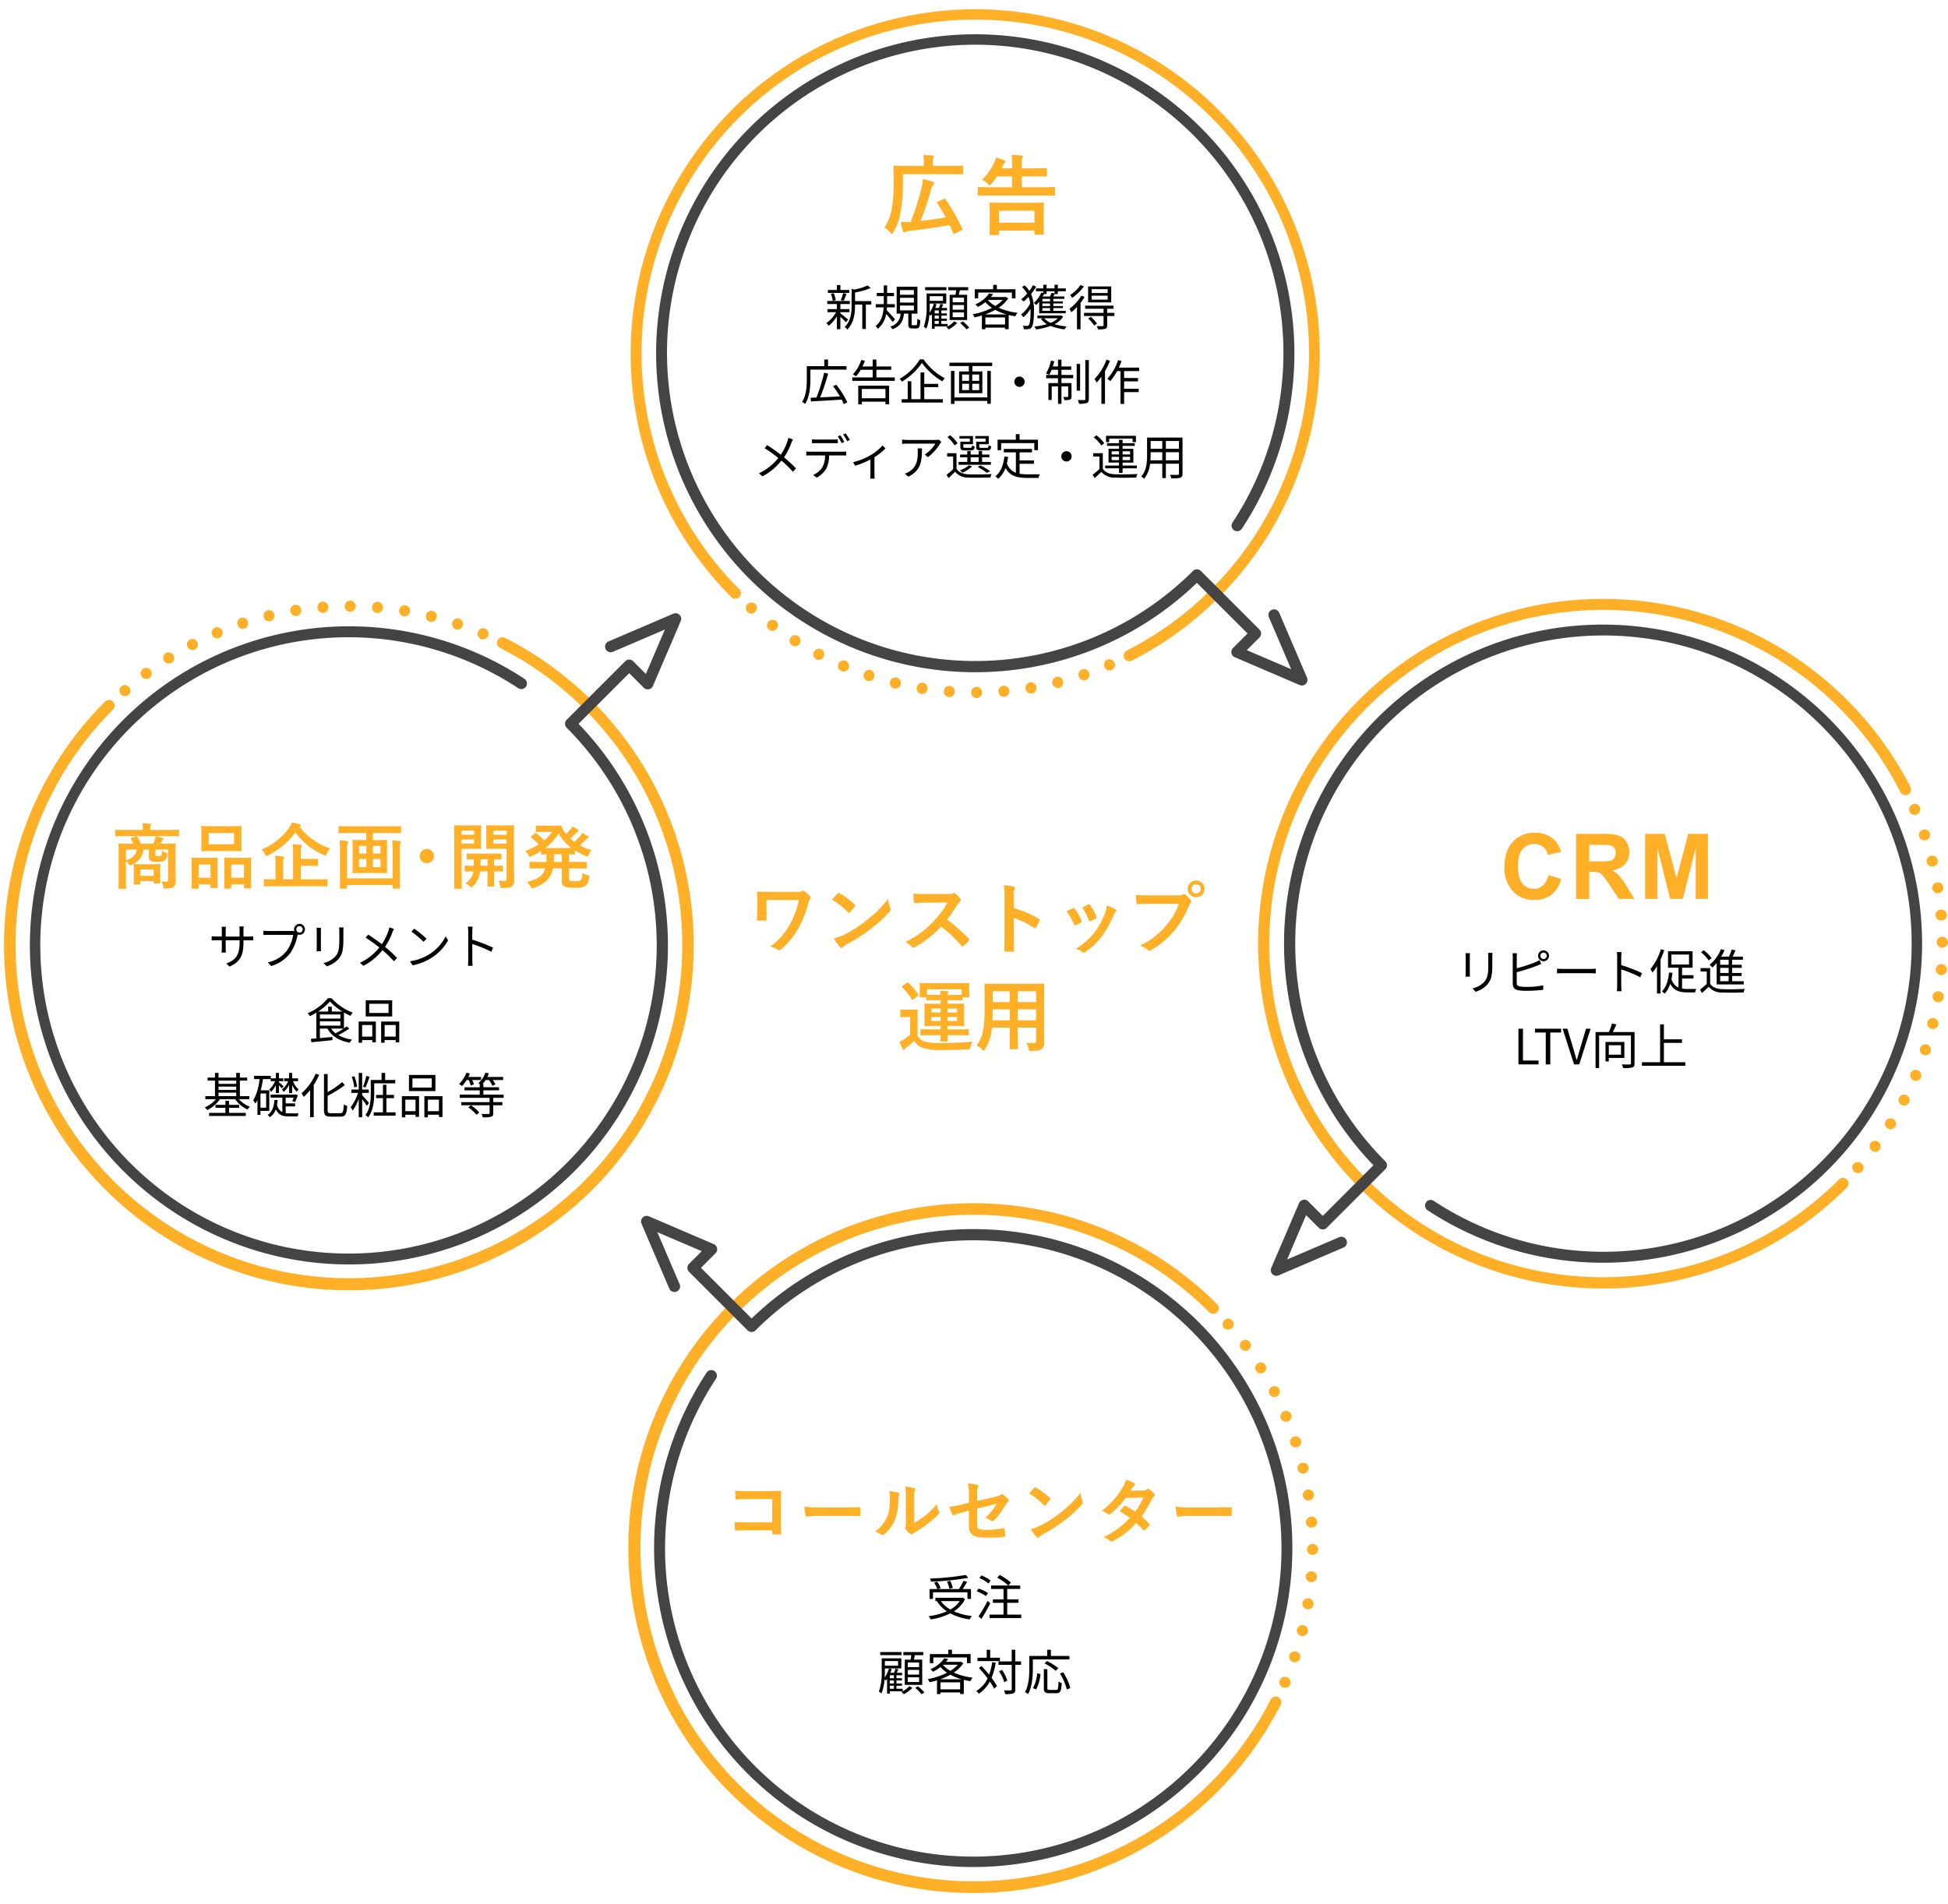 <svg xmlns="http://www.w3.org/2000/svg" xmlns:xlink="http://www.w3.org/1999/xlink" width="584" height="571" viewBox="0 0 584 571">
  <defs>
    <clipPath id="clip-path">
      <rect id="長方形_445" data-name="長方形 445" width="584" height="571" transform="translate(668 917)" fill="none" stroke="#707070" stroke-width="1"/>
    </clipPath>
  </defs>
  <g id="service_item_01" transform="translate(-668 -917)" clip-path="url(#clip-path)">
    <g id="グループ_364" data-name="グループ 364" transform="translate(-3 6)">
      <path id="パス_928" data-name="パス 928" d="M1.068,3.163A1.7,1.7,0,0,1,.107,1.016a1.675,1.675,0,0,1,2.164-.9,1.65,1.65,0,0,1,.967,2.149A1.63,1.63,0,0,1,1.068,3.163Z" transform="translate(1003.592 1108.015) rotate(45)" fill="#ffb027"/>
      <path id="パス_929" data-name="パス 929" d="M.934,3.11A1.7,1.7,0,0,1,.155.9,1.671,1.671,0,0,1,2.381.169a1.656,1.656,0,0,1,.794,2.222A1.63,1.63,0,0,1,.934,3.11Z" transform="translate(995.952 1110.95) rotate(45)" fill="#ffb027"/>
      <path id="パス_930" data-name="パス 930" d="M.809,3.048A1.69,1.69,0,0,1,.217.781,1.665,1.665,0,0,1,2.491.235a1.66,1.66,0,0,1,.616,2.281A1.637,1.637,0,0,1,.809,3.048Z" transform="translate(988.098 1113.256) rotate(45)" fill="#ffb027"/>
      <path id="パス_931" data-name="パス 931" d="M.693,2.977a1.68,1.68,0,0,1-.4-2.3A1.659,1.659,0,0,1,2.6.309a1.667,1.667,0,0,1,.435,2.326A1.647,1.647,0,0,1,.693,2.977Z" transform="translate(980.083 1114.92) rotate(45)" fill="#ffb027"/>
      <path id="パス_932" data-name="パス 932" d="M.59,2.9A1.662,1.662,0,0,1,.378.574,1.653,1.653,0,0,1,2.7.392a1.673,1.673,0,0,1,.251,2.356A1.664,1.664,0,0,1,.59,2.9Z" transform="translate(971.955 1115.931) rotate(45)" fill="#ffb027"/>
      <path id="パス_933" data-name="パス 933" d="M.492,2.809A1.639,1.639,0,1,1,2.8.482a1.676,1.676,0,0,1,.063,2.372A1.678,1.678,0,0,1,.492,2.809Z" transform="translate(963.773 1116.29) rotate(45)" fill="#ffb027"/>
      <path id="パス_934" data-name="パス 934" d="M.4,2.711A1.654,1.654,0,0,1,.563.385,1.667,1.667,0,0,1,2.889.578a1.66,1.66,0,0,1-.131,2.364A1.671,1.671,0,0,1,.4,2.711Z" transform="translate(955.589 1115.997) rotate(45)" fill="#ffb027"/>
      <path id="パス_935" data-name="パス 935" d="M.317,2.607A1.661,1.661,0,0,1,.662.3,1.683,1.683,0,0,1,2.97.683a1.643,1.643,0,0,1-.324,2.339A1.665,1.665,0,0,1,.317,2.607Z" transform="translate(947.454 1115.05) rotate(45)" fill="#ffb027"/>
      <path id="パス_936" data-name="パス 936" d="M.242,2.5A1.667,1.667,0,0,1,.769.223,1.692,1.692,0,0,1,3.042.8a1.634,1.634,0,0,1-.515,2.3A1.659,1.659,0,0,1,.242,2.5Z" transform="translate(939.426 1113.451) rotate(45)" fill="#ffb027"/>
      <path id="パス_937" data-name="パス 937" d="M.176,2.4A1.673,1.673,0,0,1,.883.162,1.7,1.7,0,0,1,3.1.925,1.63,1.63,0,0,1,2.4,3.17,1.653,1.653,0,0,1,.176,2.4Z" transform="translate(931.555 1111.208) rotate(45)" fill="#ffb027"/>
      <path id="パス_938" data-name="パス 938" d="M.119,2.285A1.678,1.678,0,0,1,1,.113a1.7,1.7,0,0,1,2.155.946,1.631,1.631,0,0,1-.883,2.175A1.649,1.649,0,0,1,.119,2.285Z" transform="translate(923.891 1108.335) rotate(45)" fill="#ffb027"/>
      <path id="パス_939" data-name="パス 939" d="M.073,2.167A1.681,1.681,0,0,1,1.129.071,1.692,1.692,0,0,1,3.2,1.189a1.639,1.639,0,1,1-3.128.979Z" transform="translate(916.482 1104.851) rotate(45)" fill="#ffb027"/>
      <path id="パス_940" data-name="パス 940" d="M.038,2.044A1.683,1.683,0,0,1,1.26.038a1.69,1.69,0,0,1,1.974,1.28,1.64,1.64,0,1,1-3.2.725Z" transform="translate(909.377 1100.778) rotate(45)" fill="#ffb027"/>
      <path id="パス_941" data-name="パス 941" d="M.014,1.916A1.684,1.684,0,0,1,1.4.016,1.69,1.69,0,0,1,3.259,1.451a1.64,1.64,0,1,1-3.245.465Z" transform="translate(902.624 1096.142) rotate(45)" fill="#ffb027"/>
      <path id="パス_942" data-name="パス 942" d="M0,1.785A1.681,1.681,0,0,1,1.531,0,1.69,1.69,0,0,1,3.273,1.584,1.639,1.639,0,1,1,0,1.785Z" transform="translate(896.264 1090.978) rotate(45)" fill="#ffb027"/>
      <path id="パス_943" data-name="パス 943" d="M103.4,206.81a103.3,103.3,0,1,1,98.371-71.443,1.685,1.685,0,0,1-3.206-1.041A100.051,100.051,0,1,0,103.4,203.44a1.685,1.685,0,1,1,0,3.37Z" transform="translate(963.364 870.694) rotate(45)" fill="#ffb027"/>
      <path id="パス_944" data-name="パス 944" d="M95.684,191.369A95.675,95.675,0,1,1,189.425,76.4a1.685,1.685,0,0,1-3.3.676A92.4,92.4,0,1,0,188,95.684,1.685,1.685,0,0,1,189.684,94h24.831a1.685,1.685,0,0,1,1.685,1.685v5.375l13.437-5.375-15.748-6.3a1.685,1.685,0,1,1,1.252-3.129L234.8,94.12a1.685,1.685,0,0,1,0,3.129l-19.66,7.864a1.685,1.685,0,0,1-2.311-1.564V97.37H191.355A95.8,95.8,0,0,1,95.684,191.369Z" transform="translate(963.364 881.612) rotate(45)" fill="#444"/>
      <path id="パス_996" data-name="パス 996" d="M-21.079-16.82h14.29c2.5,0,3.362.053,3.52.053.236,0,.263-.026.263-.315v-2c0-.263-.026-.289-.263-.289-.158,0-1.025.053-3.52.053h-5.333v-1.208a2.494,2.494,0,0,1,.184-1.13.928.928,0,0,0,.158-.5c0-.158-.158-.236-.42-.263-.919-.079-1.786-.131-2.785-.158a10.485,10.485,0,0,1,.158,2.128v1.13h-5.228c-2.5,0-3.415-.053-3.573-.053-.263,0-.289.026-.289.289,0,.158.053,1.655.053,4.939a40.094,40.094,0,0,1-.6,7.855A14.571,14.571,0,0,1-26.622-.8,9.136,9.136,0,0,1-24.862.676c.263.289.394.42.525.42s.236-.158.42-.5a17.828,17.828,0,0,0,2.1-5.806,43.822,43.822,0,0,0,.736-8.432ZM-10.6-8.571c-.315.158-.342.263-.21.473A44.349,44.349,0,0,1-8.234-3.869c-2.338.42-4.965.762-7.539,1.051a82.688,82.688,0,0,0,3.126-9.326,3.508,3.508,0,0,1,.657-1.471.792.792,0,0,0,.236-.525c0-.21-.079-.342-.447-.447a27,27,0,0,0-2.916-.788,12.731,12.731,0,0,1-.342,2.443,73.781,73.781,0,0,1-3.284,10.4,29.546,29.546,0,0,1-2.995.053c.21,1.051.42,2,.63,2.732.105.289.21.394.394.394a.838.838,0,0,0,.42-.158A2.513,2.513,0,0,1-19.319.2c4.308-.473,8.853-1.156,12.241-1.76C-6.71-.769-6.368.019-6.027.807c.105.263.236.342.552.184L-3.531-.034c.315-.158.342-.263.236-.525A62.155,62.155,0,0,0-8.339-9.333c-.158-.236-.21-.21-.552-.053ZM7.423,1.437c.289,0,.315-.026.315-.289V.1H18.351v.946c0,.236.026.263.289.263H20.9c.263,0,.289-.026.289-.263,0-.158-.053-.814-.053-4.334V-5.55c0-1.6.053-2.312.053-2.469,0-.263-.026-.289-.289-.289-.184,0-1.077.053-3.625.053H8.789c-2.522,0-3.441-.053-3.6-.053-.263,0-.289.026-.289.289,0,.184.053.867.053,2.863v1.97C4.954.334,4.9.991,4.9,1.148c0,.263.026.289.289.289Zm.315-7.3H18.351v3.573H7.738ZM20.9-10.436c2.338,0,3.152.053,3.31.053.289,0,.315-.026.315-.289v-2c0-.263-.026-.289-.315-.289-.158,0-.972.053-3.31.053H14.568v-3.257h3.7c2.522,0,3.415.053,3.573.053.236,0,.263-.026.263-.289v-1.944c0-.263-.026-.289-.263-.289-.158,0-1.051.053-3.573.053h-3.7v-1.051a7,7,0,0,1,.158-1.97,1.483,1.483,0,0,0,.158-.525c0-.158-.158-.263-.42-.289-.867-.105-1.97-.158-2.968-.184a22.572,22.572,0,0,1,.158,3.389v.63H8.526c.158-.289.289-.6.42-.893a1.65,1.65,0,0,1,.447-.709c.158-.131.289-.263.289-.42,0-.184-.184-.315-.552-.447-.63-.236-1.5-.552-2.312-.788a9.942,9.942,0,0,1-.657,1.865,17.156,17.156,0,0,1-3.52,4.807,8.21,8.21,0,0,1,1.708,1.208c.289.289.447.447.6.447.131,0,.289-.184.552-.5a19.279,19.279,0,0,0,1.629-2.154h4.518v3.257h-6.7c-2.338,0-3.152-.053-3.31-.053-.263,0-.289.026-.289.289v2c0,.263.026.289.289.289.158,0,.972-.053,3.31-.053Z" transform="translate(962.764 980.05)" fill="#ffb027"/>
      <path id="パス_997" data-name="パス 997" d="M-38.208-11.023h-2.656V-12.5h-1.051v1.474H-44.6v.9h6.392Zm-1.678,3.24a21.55,21.55,0,0,0,.846-2.072l-.992-.234a12.089,12.089,0,0,1-.73,2.116Zm-2.364-.2a8.071,8.071,0,0,0-.628-2.072l-.846.219a8.4,8.4,0,0,1,.569,2.1Zm3.692,5.852C-38.894-2.442-40.31-3.595-40.864-4v-.35h2.714v-.919h-2.714V-6.805h2.831v-.919H-44.8v.919h2.89v1.532h-2.846v.919h2.612A10.232,10.232,0,0,1-45.082-1.07a4.677,4.677,0,0,1,.73.788A11.818,11.818,0,0,0-41.915-3.1V.74h1.051V-2.967A22.546,22.546,0,0,1-39.2-1.333ZM-31.6-7.666h-4.874v-2.6a24.119,24.119,0,0,0,4.685-1.313l-.876-.8a19.732,19.732,0,0,1-4.057,1.255l-.788-.248v5.079c0,2.043-.2,4.568-2.058,6.378a2.739,2.739,0,0,1,.773.759c2.043-2.029,2.32-4.947,2.32-7.122v-.365H-34.3V.681h1.065V-6.645H-31.6Zm7.122,5.458c-.365-.423-1.883-2.131-2.5-2.744.029-.277.058-.569.073-.846h2.364v-.978h-2.32V-9.17H-24.8v-.963h-2.058v-2.262h-1.007v2.262h-2.1v.963h2.1v2.393h-2.408V-5.8H-27.9c-.117,1.985-.6,4.232-2.452,5.619a3.35,3.35,0,0,1,.73.788,7.447,7.447,0,0,0,2.5-4.451c.671.788,1.547,1.883,1.912,2.437Zm1.489-4.145h4.159v1.459h-4.159Zm0-2.32h4.159v1.43h-4.159Zm0-2.32h4.159v1.416h-4.159ZM-19.148-.442c-.306,0-.365-.044-.365-.379V-3.916h1.737v-8.07h-6.217v8.07h1.168A4.052,4.052,0,0,1-25.905-.063a2.927,2.927,0,0,1,.613.817c2.481-.876,3.225-2.466,3.488-4.67h1.3V-.822c0,1.022.2,1.343,1.211,1.343h1.182c.861,0,1.124-.5,1.211-2.481a2.691,2.691,0,0,1-.9-.409c-.044,1.708-.1,1.926-.423,1.926ZM-3.81-7.331H-7.2V-8.717H-3.81Zm0,2.233H-7.2V-6.513H-3.81Zm0,2.233H-7.2V-4.3H-3.81ZM-8.1-9.578V-2h5.225V-9.578H-5.357c.088-.409.19-.89.292-1.343h2.51v-.934H-8.524v.934H-6.16c-.044.438-.117.919-.19,1.343Zm-.978-2.277h-6.378v.919h6.378ZM-11.355-4H-12.6v-.89h1.24Zm0,1.576H-12.6v-.9h1.24Zm0,1.591H-12.6v-.919h1.24Zm1.24-8.319v1.4h-3.97v-1.4Zm1.4,9.063V-.836H-10.6v-.919h1.649v-.671H-10.6v-.9h1.649V-4H-10.6v-.89H-8.9v-.744h-1.605c.161-.321.321-.657.482-.992l-.846-.263a10.536,10.536,0,0,1-.467,1.255h-1.095a8.222,8.222,0,0,0,.394-1.095l-.8-.2a9.165,9.165,0,0,1-1.3,2.714c.044-.715.058-1.4.058-2v-.73h4.947V-9.958h-5.881v3.736A17.385,17.385,0,0,1-15.865.01a3.715,3.715,0,0,1,.773.584,13.9,13.9,0,0,0,.9-4.247c.146.131.306.277.394.365a4.639,4.639,0,0,0,.379-.511V.608h.817v-.7Zm1.97-1.532A7.68,7.68,0,0,1-9.108.127,6.42,6.42,0,0,1-8.392.8,10,10,0,0,0-5.839-1.114Zm1.78.525A14.7,14.7,0,0,1-3.051.8l.817-.555A14,14,0,0,0-4.175-1.6ZM.452-10.235h10.1v1.722h1.08v-2.729H6.041v-1.3H4.946v1.3H-.585v2.729H.452ZM2.495-3.682A20,20,0,0,0,5.559-5.054a16.338,16.338,0,0,0,3.43,1.372ZM2.6-.661V-2.777h5.9V-.661Zm.8-7.385H7.792A9.626,9.626,0,0,1,5.574-6.222,8.279,8.279,0,0,1,3.356-7.987Zm5.327-.9-.19.044H4.231A9.141,9.141,0,0,0,4.9-9.768L3.735-9.987A9.642,9.642,0,0,1-.41-6.7a3.334,3.334,0,0,1,.73.773A12.368,12.368,0,0,0,2.6-7.36a9.7,9.7,0,0,0,1.97,1.708A20.926,20.926,0,0,1-1.2-3.741a3.616,3.616,0,0,1,.54.949c.73-.161,1.474-.35,2.218-.584V.754H2.6V.273h5.9V.74H9.587V-3.522q.963.241,1.97.394a4.406,4.406,0,0,1,.686-1.036A19.543,19.543,0,0,1,6.581-5.7,10.137,10.137,0,0,0,9.456-8.5Zm14.609-1.678v.642l-.919-.175a8.177,8.177,0,0,1-.467,1.095h-2.16a6.8,6.8,0,0,0,.365-.73h.8v-.832ZM21.992-7.593H19.686v-.759h2.306Zm0,1.4H19.686V-6.98h2.306Zm0,1.43H19.686v-.817h2.306ZM17.76-11.49v.861h2.2v.5l-.584-.146A8.449,8.449,0,0,1,17.147-7.17a6.016,6.016,0,0,1,.686.671,8.435,8.435,0,0,0,.9-.978v3.444h7.954v-.73H22.97v-.817h2.875v-.613H22.97V-6.98h2.86v-.613H22.97v-.759h3.3v-.715H22.941c.131-.219.277-.467.423-.73h.963v-.832h2.393v-.861H24.327v-1.08h-.992v1.08H20.956v-1.08h-.992v1.08Zm-.876-.978a11.413,11.413,0,0,1-1.109,1.722,8.674,8.674,0,0,0-1.43-1.678l-.759.555a8.36,8.36,0,0,1,1.532,1.941,12.307,12.307,0,0,1-1.8,1.708,3.6,3.6,0,0,1,.73.671,16.777,16.777,0,0,0,1.5-1.4,8.839,8.839,0,0,1,.482,1.97,9.876,9.876,0,0,1-2.729,3.327,4.619,4.619,0,0,1,.7.817,11.681,11.681,0,0,0,2.145-2.525v.628c0,1.883-.131,3.765-.5,4.232a.541.541,0,0,1-.423.234A9.33,9.33,0,0,1,13.82-.282,2.175,2.175,0,0,1,14.112.754,6.425,6.425,0,0,0,15.644.681a1.092,1.092,0,0,0,.8-.452c.584-.788.715-2.846.715-4.947A11.915,11.915,0,0,0,16.3-9.8,14.745,14.745,0,0,0,17.8-12Zm7.458,9.939A6.673,6.673,0,0,1,22.2-1.172a5.609,5.609,0,0,1-1.97-1.357Zm.963-.861-.19.029H18.183v.832h1.693l-.613.234a6.189,6.189,0,0,0,1.81,1.518,19.952,19.952,0,0,1-3.78.715,5.215,5.215,0,0,1,.5.861A19.407,19.407,0,0,0,22.167-.238,15.729,15.729,0,0,0,26.356.784a4.332,4.332,0,0,1,.6-.861A17.084,17.084,0,0,1,23.32-.763,6.594,6.594,0,0,0,25.918-3ZM39.257-10.1h-4.8v-1.168h4.8Zm0,1.97h-4.8V-9.316h4.8Zm1.08-3.955H33.4V-7.3h6.932ZM31.114-12.5A11.187,11.187,0,0,1,28.02-9.52a4.73,4.73,0,0,1,.569.876A14.592,14.592,0,0,0,32.15-12.1Zm.263,3.181a13.7,13.7,0,0,1-3.59,3.94,6.8,6.8,0,0,1,.569,1.036,14.087,14.087,0,0,0,1.708-1.576V.769h1.065v-7.91a16.678,16.678,0,0,0,1.2-1.8Zm2.058,6.845a13.08,13.08,0,0,1,1.8,2.116l.832-.584a12.845,12.845,0,0,0-1.853-2.029Zm7.852-1.678H39.111V-5.39h1.912v-.934H32.515v.934h5.517v1.24H32.179v.934h5.852V-.442c0,.19-.058.248-.292.263-.2.015-.934.015-1.751-.015a3.666,3.666,0,0,1,.35.992A7.474,7.474,0,0,0,38.557.623c.423-.175.555-.452.555-1.036v-2.8h2.175Zm-80.3,17.022V11.821h-5.56V9.837h-1.124v1.985h-5.239v3.867c0,2.029-.117,4.874-1.416,6.874a3.7,3.7,0,0,1,.919.6c1.357-2.1,1.576-5.283,1.576-7.472V12.872Zm.219,9.807A25.651,25.651,0,0,0-42.1,17.4l-.963.438A26.726,26.726,0,0,1-41.01,20.9c-2.029.1-4.1.2-5.911.292a72.668,72.668,0,0,0,2.393-7.122l-1.211-.277a54.037,54.037,0,0,1-2.291,7.443c-.642.015-1.24.044-1.766.058l.117,1.109c2.364-.131,5.852-.321,9.209-.54a13.869,13.869,0,0,1,.6,1.343Zm11.442-4.013v2.787h-7.078V18.666Zm-8.158,4.626h1.08v-.817h7.078v.788h1.095v-5.6h-9.253Zm5.444-8.085V12.916h4.437v-.992h-4.437v-2.1h-1.124v2.1h-3.05a17.554,17.554,0,0,0,.715-1.708l-1.08-.248a11.281,11.281,0,0,1-2.525,4.32c.277.146.759.438.978.584a11.8,11.8,0,0,0,1.386-1.956h3.576v2.291H-37.3v1.022h12.755V15.207Zm13.032-5.414a17.254,17.254,0,0,1-6.086,5.838,3.643,3.643,0,0,1,.686.846,19.038,19.038,0,0,0,6.013-5.619,20.07,20.07,0,0,0,6.129,5.531,6.335,6.335,0,0,1,.715-.934,18.259,18.259,0,0,1-6.363-5.662Zm1.313,8.319h4.188v-.978h-4.188v-3.4h-1.124v8H-19.6V16.36h-1.08v5.371H-22.5v1.007h12.332V21.731h-5.546Zm18.9,3.094H-6.67V13.252H-7.721v9.895H-6.67v-.9H3.181V23.1H4.231V13.252H3.181ZM.743,16.229H-1.344v-1.9H.743Zm0,2.787H-1.344V17.1H.743ZM-4.365,17.1h2.072v1.912H-4.365Zm0-2.773h2.072v1.9H-4.365Zm-3.809-3.546v1.007h5.808v1.62H-5.284v6.524H1.692V13.412H-1.285v-1.62H4.64V10.785ZM11.28,16.492a1.547,1.547,0,1,0,1.547-1.547A1.538,1.538,0,0,0,11.28,16.492Zm14.127-3.576h2.948v-.992H25.407V9.88H24.371v2.043H22.824c.161-.5.306-1.036.438-1.547l-1.022-.2a11.5,11.5,0,0,1-1.459,3.838,6.366,6.366,0,0,1,.963.409,11.154,11.154,0,0,0,.73-1.5h1.9v1.532H20.825v.992h3.546V16.9H21.5v5.064h.992V17.893h1.883v5.239h1.036V17.893h2.014V20.87c0,.146-.044.19-.2.19s-.628.015-1.255,0a3.314,3.314,0,0,1,.321.949,4.509,4.509,0,0,0,1.693-.175c.365-.175.438-.452.438-.949V16.9H25.407V15.441h3.517v-.992H25.407ZM31,11.15H29.975v8.027H31Zm1.562-1.168v11.69c0,.248-.073.306-.306.321s-1.065,0-1.926-.029a6.3,6.3,0,0,1,.35,1.138,7.18,7.18,0,0,0,2.335-.219c.438-.19.6-.511.6-1.226V9.983Zm6.348-.1a16.247,16.247,0,0,1-3.6,5.794,5.451,5.451,0,0,1,.628,1.08,14.472,14.472,0,0,0,1.445-1.737v8.114h1.08V13.339a22.583,22.583,0,0,0,1.489-3.123ZM48.7,13.3V12.259H42.628c.292-.642.569-1.3.8-1.97l-1.036-.277a15.461,15.461,0,0,1-3.211,5.59,7.1,7.1,0,0,1,.846.73A15.994,15.994,0,0,0,42.1,13.3H43.11v9.851H44.2V19.615h4.364V18.593H44.2v-2.2h4.159V15.382H44.2V13.3ZM-56.465,33.323a8.372,8.372,0,0,1-.292,1.08,16.7,16.7,0,0,1-1.97,3.97c-1.153-.89-2.846-2.087-4.086-2.875l-.773.919a40.264,40.264,0,0,1,4.1,2.948,16.233,16.233,0,0,1-5.794,4.583l1.036.919a17.959,17.959,0,0,0,5.706-4.714,32.548,32.548,0,0,1,3.444,3.357l.919-1.022a39.949,39.949,0,0,0-3.59-3.327,19.663,19.663,0,0,0,2.189-4.305c.117-.306.336-.788.482-1.065Zm16.783,1.24a20.682,20.682,0,0,0-1.2-2l-.773.336a15.474,15.474,0,0,1,1.182,2.014Zm-3.313.35c.423,0,.934.015,1.357.044V33.747a10.767,10.767,0,0,1-1.357.088h-5.05a12.68,12.68,0,0,1-1.328-.088v1.211c.379-.029.861-.044,1.343-.044Zm-6.83,2.569c-.452,0-.876-.029-1.27-.058v1.2c.394-.029.817-.029,1.27-.029h4.364a7.065,7.065,0,0,1-.846,3.619,6.041,6.041,0,0,1-2.758,2.233l1.08.8a7.122,7.122,0,0,0,2.875-2.671,8.834,8.834,0,0,0,.861-3.984h3.97c.35,0,.817.015,1.138.029v-1.2a10.436,10.436,0,0,1-1.138.058Zm9.778-5.181a13.9,13.9,0,0,1,1.211,2.014l.788-.35a19.193,19.193,0,0,0-1.226-1.985Zm11.807,3.313a15.042,15.042,0,0,1-3.765,3.006,19.278,19.278,0,0,1-5.064,2l.628,1.065a25.422,25.422,0,0,0,4.583-1.868v4.466c0,.438-.029,1.036-.058,1.255h1.343a7.313,7.313,0,0,1-.073-1.255V39.117a17.92,17.92,0,0,0,3.313-2.642Zm10.522.861a8.774,8.774,0,0,1,.058,1.051c0,2.437-.321,4.524-2.583,5.911a5.642,5.642,0,0,1-1.3.642l1.065.876c3.721-1.853,4.072-4.524,4.072-8.479Zm6.421-2.612a7.207,7.207,0,0,1-1.022.088H-20.7a15.392,15.392,0,0,1-1.664-.117v1.313A16.526,16.526,0,0,1-20.7,35.06h8.3a9.845,9.845,0,0,1-3.181,3.269l.963.773a14.071,14.071,0,0,0,3.634-4.028c.1-.161.292-.379.394-.525Zm13.952.613h-2.8v1.518c0,.876.306,1.095,1.386,1.095H3.2c.773,0,1.051-.263,1.153-1.24a2.626,2.626,0,0,1-.8-.306c-.044.686-.117.773-.467.773H1.342c-.482,0-.569-.058-.569-.336v-.744H3.618V32.769H-.424v.759H2.655Zm-4.7,0H-4.9v1.518c0,.876.277,1.095,1.357,1.095h1.81c.744,0,1.022-.248,1.124-1.2a2.047,2.047,0,0,1-.8-.306c-.044.642-.117.73-.467.73H-3.46c-.467,0-.54-.058-.54-.321v-.759h2.875V32.769H-5.167v.759h3.123Zm.234,4.685H.583v1.386H-1.811Zm6.071,1.386H1.619V39.161H3.808v-.832H1.619V37.278H.583v1.051H-1.811V37.278H-2.818v1.051h-2.16v.832h2.16v1.386H-5.444v.846H4.261Zm-.219,2.787a17.864,17.864,0,0,0-2.948-1.751l-.773.482A14.106,14.106,0,0,1,2.991,43.8Zm-6.378-1.78A9.638,9.638,0,0,1-5.05,43.087a5.231,5.231,0,0,1,.8.686A12.544,12.544,0,0,0-1.373,41.89Zm-3.386-6.582A10.015,10.015,0,0,0-7.955,32.55l-.832.555a9.992,9.992,0,0,1,2.16,2.481Zm-.336,2.948h-2.8v1.022h1.8v3.765a21.608,21.608,0,0,1-1.97,1.678l.569,1.007c.7-.642,1.357-1.255,1.97-1.9a5.106,5.106,0,0,0,4.159,1.751c1.649.058,4.8.029,6.451-.044a3.668,3.668,0,0,1,.35-1.022c-1.78.117-5.181.161-6.83.088-1.708-.073-3.006-.569-3.692-1.664ZM7.325,34.9h9.939V37.03h1.109V33.878H12.856V32.214H11.733v1.664H6.26V37.03H7.325Zm5.531,6.2h4.32V40.095h-4.32V37.672h3.721V36.651H8.128v1.022h3.619v6.115a4.383,4.383,0,0,1-2.685-2.817,18.421,18.421,0,0,0,.35-1.941l-1.109-.1c-.321,2.612-1.109,4.685-2.729,5.94a5.665,5.665,0,0,1,.89.73,8,8,0,0,0,2.175-3.254c1.328,2.466,3.5,2.992,6.524,2.992h3.386a3.2,3.2,0,0,1,.409-1.095c-.7.015-3.211.015-3.736.015a13.322,13.322,0,0,1-2.364-.175Zm12.507-2.233a1.547,1.547,0,1,0,1.547-1.547A1.538,1.538,0,0,0,25.364,38.869Zm14.361-5.327h7.005v1.065h1.007v-1.9H38.761v1.9h.963Zm.744,6.451v-.978h2.2v.978Zm0-2.642h2.2V38.3h-2.2Zm5.517,0V38.3H43.737v-.949Zm0,2.642H43.737v-.978h2.247Zm-3.313,3.853h1.065V42.459H48v-.832H43.737v-.89h3.225v-4.13H43.737v-.876h3.649v-.817H43.737V33.907H42.672v1.007h-3.6v.817h3.6v.876H39.52v4.13h3.152v.89H38.513v.832h4.159Zm-4.422-8.9a10.911,10.911,0,0,0-2.35-2.379l-.832.613a10.781,10.781,0,0,1,2.306,2.437Zm-.438,2.977H34.937v1.022h1.853v3.736a24.019,24.019,0,0,1-2.014,1.678l.569,1.036c.715-.628,1.386-1.24,2.029-1.868a5.093,5.093,0,0,0,4.13,1.722c1.635.073,4.714.044,6.348-.029a3.973,3.973,0,0,1,.35-1.065c-1.751.117-5.108.161-6.713.088-1.708-.058-2.992-.555-3.678-1.635Zm18.9,2.131V37.629h3.926v2.423Zm-4.626,0c.044-.54.058-1.08.058-1.562v-.861h3.488v2.423Zm3.546-5.779v2.335H52.144V34.272Zm5.006,2.335H56.712V34.272h3.926ZM61.7,33.236H51.078V38.49c0,2.029-.146,4.6-1.751,6.407a3.541,3.541,0,0,1,.832.715,8.379,8.379,0,0,0,1.824-4.524h3.649v4.305h1.08V41.087h3.926V44.05c0,.277-.1.365-.394.379-.263,0-1.255.015-2.277-.029a4.289,4.289,0,0,1,.365,1.051,9.523,9.523,0,0,0,2.714-.175c.467-.19.657-.511.657-1.211Z" transform="translate(963.81 1008.967)"/>
    </g>
    <g id="グループ_363" data-name="グループ 363" transform="translate(3 -7)">
      <path id="パス_962" data-name="パス 962" d="M.006,1.584A1.691,1.691,0,0,1,1.749,0,1.681,1.681,0,0,1,3.278,1.785a1.64,1.64,0,1,1-3.272-.2Z" transform="translate(1033.151 1323.404) rotate(-135)" fill="#ffb027"/>
      <path id="パス_963" data-name="パス 963" d="M.023,1.451A1.689,1.689,0,0,1,1.886.016a1.683,1.683,0,0,1,1.381,1.9A1.639,1.639,0,1,1,.023,1.451Z" transform="translate(1038.317 1329.765) rotate(-135)" fill="#ffb027"/>
      <path id="パス_964" data-name="パス 964" d="M.05,1.319A1.69,1.69,0,0,1,2.024.038,1.683,1.683,0,0,1,3.247,2.044a1.64,1.64,0,1,1-3.2-.725Z" transform="translate(1042.955 1336.521) rotate(-135)" fill="#ffb027"/>
      <path id="パス_965" data-name="パス 965" d="M.089,1.189A1.692,1.692,0,0,1,2.16.071a1.681,1.681,0,0,1,1.057,2.1A1.639,1.639,0,1,1,.089,1.189Z" transform="translate(1047.032 1343.629) rotate(-135)" fill="#ffb027"/>
      <path id="パス_966" data-name="パス 966" d="M.138,1.059A1.7,1.7,0,0,1,2.293.113a1.678,1.678,0,0,1,.885,2.173,1.65,1.65,0,0,1-2.156.949A1.632,1.632,0,0,1,.138,1.059Z" transform="translate(1050.521 1351.043) rotate(-135)" fill="#ffb027"/>
      <path id="パス_967" data-name="パス 967" d="M.2.925A1.7,1.7,0,0,1,2.421.162,1.673,1.673,0,0,1,3.128,2.4,1.653,1.653,0,0,1,.9,3.17,1.63,1.63,0,0,1,.2.925Z" transform="translate(1053.399 1358.712) rotate(-135)" fill="#ffb027"/>
      <path id="パス_968" data-name="パス 968" d="M.268.8A1.693,1.693,0,0,1,2.541.223,1.666,1.666,0,0,1,3.068,2.5a1.659,1.659,0,0,1-2.285.6A1.635,1.635,0,0,1,.268.8Z" transform="translate(1055.646 1366.588) rotate(-135)" fill="#ffb027"/>
      <path id="パス_969" data-name="パス 969" d="M.346.683A1.684,1.684,0,0,1,2.653.3,1.661,1.661,0,0,1,3,2.607,1.664,1.664,0,0,1,.67,3.022,1.643,1.643,0,0,1,.346.683Z" transform="translate(1057.25 1374.62) rotate(-135)" fill="#ffb027"/>
      <path id="パス_970" data-name="パス 970" d="M.432.579A1.667,1.667,0,0,1,2.758.384,1.654,1.654,0,0,1,2.92,2.711a1.671,1.671,0,0,1-2.358.231A1.659,1.659,0,0,1,.432.579Z" transform="translate(1058.2 1382.758) rotate(-135)" fill="#ffb027"/>
      <path id="パス_971" data-name="パス 971" d="M.524.482A1.639,1.639,0,1,1,2.833,2.809a1.677,1.677,0,0,1-2.372.045A1.676,1.676,0,0,1,.524.482Z" transform="translate(1058.495 1390.945) rotate(-135)" fill="#ffb027"/>
      <path id="パス_972" data-name="パス 972" d="M.624.392A1.652,1.652,0,0,1,2.949.574,1.661,1.661,0,0,1,2.737,2.9,1.663,1.663,0,0,1,.374,2.748,1.673,1.673,0,0,1,.624.392Z" transform="translate(1058.138 1399.129) rotate(-135)" fill="#ffb027"/>
      <path id="パス_973" data-name="パス 973" d="M.731.309A1.659,1.659,0,0,1,3.037.674a1.679,1.679,0,0,1-.4,2.3A1.647,1.647,0,0,1,.3,2.635,1.667,1.667,0,0,1,.731.309Z" transform="translate(1057.127 1407.256) rotate(-135)" fill="#ffb027"/>
      <path id="パス_974" data-name="パス 974" d="M.843.235A1.665,1.665,0,0,1,3.117.781a1.69,1.69,0,0,1-.593,2.267,1.636,1.636,0,0,1-2.3-.532A1.66,1.66,0,0,1,.843.235Z" transform="translate(1055.467 1415.276) rotate(-135)" fill="#ffb027"/>
      <path id="パス_975" data-name="パス 975" d="M.96.169A1.67,1.67,0,0,1,3.187.9,1.7,1.7,0,0,1,2.407,3.11,1.631,1.631,0,0,1,.166,2.391,1.655,1.655,0,0,1,.96.169Z" transform="translate(1053.168 1423.136) rotate(-135)" fill="#ffb027"/>
      <path id="パス_976" data-name="パス 976" d="M1.082.114a1.676,1.676,0,0,1,2.164.9,1.7,1.7,0,0,1-.961,2.146,1.63,1.63,0,0,1-2.17-.9A1.651,1.651,0,0,1,1.082.114Z" transform="translate(1050.24 1430.784) rotate(-135)" fill="#ffb027"/>
      <path id="パス_977" data-name="パス 977" d="M103.4,206.81a1.685,1.685,0,1,1,0-3.37A99.93,99.93,0,1,0,8.24,134.326a1.685,1.685,0,0,1-3.206,1.041A103.421,103.421,0,1,1,103.4,206.81Z" transform="translate(956.785 1534.422) rotate(-135)" fill="#ffb027"/>
      <path id="パス_978" data-name="パス 978" d="M95.684,191.369A95.675,95.675,0,1,1,189.425,76.4a1.685,1.685,0,0,1-3.3.676A92.4,92.4,0,1,0,188,95.684,1.685,1.685,0,0,1,189.684,94h24.83a1.685,1.685,0,0,1,1.685,1.685v5.375l13.437-5.375-15.748-6.3a1.685,1.685,0,1,1,1.252-3.129L234.8,94.12a1.685,1.685,0,0,1,0,3.129l-19.66,7.864a1.685,1.685,0,0,1-2.311-1.564V97.37H191.354A95.8,95.8,0,0,1,95.684,191.369Z" transform="translate(956.785 1523.504) rotate(-135)" fill="#444"/>
      <path id="パス_998" data-name="パス 998" d="M-64.664-5.131h-7.342c-1.691,0-2.932-.043-3.938-.107a20.292,20.292,0,0,0,.107,2.226c.021.235.107.321.3.321,1.027-.021,2.162-.086,3.51-.086h7.363v.856c0,.321.064.342.407.364a13.829,13.829,0,0,0,1.884,0c.3-.021.385-.086.385-.3-.021-.6-.086-2.312-.086-3.874v-5.116c0-1.134.043-2.247.043-3.382.021-.278-.086-.364-.428-.364-1.134.043-2.269.086-3.382.086H-72.2a30.62,30.62,0,0,1-3.575-.15c0,.706.043,1.712.107,2.29,0,.257.086.364.321.364a29.458,29.458,0,0,1,3.211-.128h7.47Zm21.3-1.969c1.584,0,3.168.021,4.773.043.3.021.385-.064.385-.321a15.776,15.776,0,0,0,0-2.012c0-.257-.064-.321-.385-.3-1.648.021-3.3.064-4.923.064h-6.892a27.5,27.5,0,0,1-4.623-.257,23.23,23.23,0,0,0,.321,2.59c.064.321.235.449.492.449A17.116,17.116,0,0,1-51.072-7.1Zm21.233-5.051a5.922,5.922,0,0,1,.193-2.376,1.37,1.37,0,0,0,.171-.535c0-.171-.107-.3-.385-.364a20.426,20.426,0,0,0-2.676-.449,17.091,17.091,0,0,1,.214,3.724v6.7c0,1.092.021,1.348-.128,1.627a.657.657,0,0,0-.086.321.854.854,0,0,0,.193.449,6.181,6.181,0,0,0,1.284,1.306.913.913,0,0,0,.449.171.68.68,0,0,0,.428-.171,7.107,7.107,0,0,1,.621-.449,35.546,35.546,0,0,0,3.81-2.569,27.056,27.056,0,0,0,3.168-2.8c.235-.235.321-.385.321-.535a1.065,1.065,0,0,0-.128-.364,6.17,6.17,0,0,1-.664-2.162,20.541,20.541,0,0,1-3.746,3.639A21.76,21.76,0,0,1-22.133-5Zm-7.47-2.376a5.757,5.757,0,0,1,.214,1.8c-.021,3.425-.3,4.6-.9,6.057a10.626,10.626,0,0,1-3.553,4.26,7.585,7.585,0,0,1,1.819.9.728.728,0,0,0,.407.171.971.971,0,0,0,.557-.278,11.027,11.027,0,0,0,3.039-4.024,16.02,16.02,0,0,0,1.156-6.293,3.088,3.088,0,0,1,.257-1.456c.128-.3.086-.557-.278-.664A17.3,17.3,0,0,0-29.6-14.528Zm23.888,3.51-1.819.449a32.9,32.9,0,0,1-4.024.749A16.013,16.013,0,0,0-10.7-7.636c.107.235.193.342.342.342a.887.887,0,0,0,.257-.086A22.847,22.847,0,0,1-7.085-8.3l1.37-.364v4.324c0,2.89,1.263,3.767,5.351,3.767A42.016,42.016,0,0,0,4.751-.829C5.072-.85,5.2-.936,5.2-1.15a10.262,10.262,0,0,0-.193-1.8c-.043-.321-.064-.471-.364-.428a32.1,32.1,0,0,1-5.18.471c-2.312,0-2.7-.364-2.7-1.5V-9.262l5.886-1.5A17.815,17.815,0,0,1-.835-6.48a7.291,7.291,0,0,1,1.777.813.684.684,0,0,0,.407.15A.846.846,0,0,0,1.9-5.838a22.51,22.51,0,0,0,3.4-4.623,2.791,2.791,0,0,1,.664-.835.583.583,0,0,0,.278-.428.555.555,0,0,0-.193-.385A8.383,8.383,0,0,0,4.473-13.5a.462.462,0,0,0-.3-.128.51.51,0,0,0-.3.128,3.01,3.01,0,0,1-1.52.621l-5.587,1.306v-2.2a3.846,3.846,0,0,1,.278-1.905.683.683,0,0,0,.128-.342c0-.193-.128-.321-.407-.385a15.351,15.351,0,0,0-2.761-.428,17.443,17.443,0,0,1,.278,3.767Zm18.087-2.8a22.658,22.658,0,0,1,4.367,3.489c.107.107.193.171.278.171s.15-.064.257-.171c.3-.321,1.006-1.177,1.327-1.605a.46.46,0,0,0,.128-.278c0-.086-.064-.171-.193-.3a22.32,22.32,0,0,0-4.088-3.039.57.57,0,0,0-.278-.107.4.4,0,0,0-.3.171C13.463-15.063,12.842-14.4,12.371-13.822Zm.471,10.681A14.831,14.831,0,0,0,14.555-.765a.555.555,0,0,0,.364.235A.592.592,0,0,0,15.3-.743a7.388,7.388,0,0,1,1.434-.985,46.022,46.022,0,0,0,6.464-4.2,34.986,34.986,0,0,0,4.923-4.538c.235-.278.342-.449.342-.642a1.047,1.047,0,0,0-.107-.407,9.554,9.554,0,0,1-.6-2.5A32.158,32.158,0,0,1,21.9-8.192a31.727,31.727,0,0,1-6.165,3.981A12.9,12.9,0,0,1,12.842-3.141ZM42.723-14.635c.364-.557.492-.771.664-1.07a1.789,1.789,0,0,1,.449-.449.578.578,0,0,0,.257-.428.376.376,0,0,0-.235-.342,13.48,13.48,0,0,0-2.5-1.049A7.9,7.9,0,0,1,40.2-15.341,23.881,23.881,0,0,1,34.14-8.62a8.918,8.918,0,0,1,1.8.985.49.49,0,0,0,.342.15.767.767,0,0,0,.428-.193,25.848,25.848,0,0,0,4.581-4.816L46.6-12.6a20.636,20.636,0,0,1-2.5,4.238,21.462,21.462,0,0,0-2.761-1.712.556.556,0,0,0-.214-.086.4.4,0,0,0-.278.15c-.492.449-.942,1.006-1.413,1.52A17.893,17.893,0,0,1,42.509-6.48a25.956,25.956,0,0,1-7.877,5.8A6.082,6.082,0,0,1,36.666.413a.642.642,0,0,0,.407.193,1.165,1.165,0,0,0,.535-.193,26.085,26.085,0,0,0,6.828-5.351,23.722,23.722,0,0,1,2.076,2.076.372.372,0,0,0,.235.128A.445.445,0,0,0,47-2.841a13.157,13.157,0,0,0,1.327-1.348.414.414,0,0,0,.128-.278.423.423,0,0,0-.128-.3,19.028,19.028,0,0,0-2.312-2.162,33.409,33.409,0,0,0,3.146-5.18,2.685,2.685,0,0,1,.642-.813.548.548,0,0,0,.235-.407.523.523,0,0,0-.171-.385,6.934,6.934,0,0,0-1.456-1.306.737.737,0,0,0-.385-.171.626.626,0,0,0-.364.15,2.094,2.094,0,0,1-1.177.321ZM67.938-7.1c1.584,0,3.168.021,4.773.043.3.021.385-.064.385-.321a15.78,15.78,0,0,0,0-2.012c0-.257-.064-.321-.385-.3-1.648.021-3.3.064-4.923.064H60.9a27.5,27.5,0,0,1-4.623-.257,23.231,23.231,0,0,0,.321,2.59c.064.321.235.449.492.449A17.116,17.116,0,0,1,60.232-7.1Z" transform="translate(961.18 1385.639)" fill="#ffb027"/>
      <path id="パス_999" data-name="パス 999" d="M-3.454-12.6a76.3,76.3,0,0,1-10.7,1.08,3.3,3.3,0,0,1,.248.919A76.7,76.7,0,0,0-2.7-11.724ZM-7.336-8.7A8.77,8.77,0,0,0-8.11-10.82l-.978.219a8.483,8.483,0,0,1,.73,2.145Zm-5.94,1.3H-2.943v2h1.065V-8.368h-2.5c.438-.642.949-1.43,1.343-2.145l-1.095-.336A18.054,18.054,0,0,1-5.483-8.368h-6.348l.861-.277a8.6,8.6,0,0,0-1.036-1.912l-.934.263a10.3,10.3,0,0,1,.963,1.926H-14.3v2.963h1.022Zm8,2.656a7.95,7.95,0,0,1-2.773,2.51,8.571,8.571,0,0,1-2.86-2.51Zm.9-1.051-.219.044h-7.954v1.007h.628l-.146.058A10.323,10.323,0,0,0-9.117-1.684,20.176,20.176,0,0,1-14.6-.224a4.107,4.107,0,0,1,.642.963,19.622,19.622,0,0,0,5.881-1.81A17.048,17.048,0,0,0-2.258.739,4.124,4.124,0,0,1-1.6-.268,18.621,18.621,0,0,1-7-1.684,9.092,9.092,0,0,0-3.659-5.347ZM4-10.907A10.349,10.349,0,0,0,1.23-12.439l-.584.8a10.07,10.07,0,0,1,2.729,1.62ZM3.23-7.171A12.285,12.285,0,0,0,.384-8.514L-.185-7.7A12.639,12.639,0,0,1,2.631-6.252Zm-.117,2.35A43.548,43.548,0,0,1,.355-.151l.9.73C2.121-.779,3.142-2.574,3.9-4.106ZM8.98-.706V-4.238h3.371V-5.259H8.98V-8.4h3.9V-9.419H9.345l.73-.89A15.072,15.072,0,0,0,6.7-12.585l-.7.817a13.873,13.873,0,0,1,3.284,2.35H4.135V-8.4H7.871v3.138H4.689v1.022H7.871V-.706h-4.2V.33h9.515V-.706ZM-17.435,15.046h-3.386V13.66h3.386Zm0,2.233h-3.386V15.863h3.386Zm0,2.233h-3.386v-1.43h3.386ZM-21.726,12.8v7.574H-16.5V12.8h-2.481c.088-.409.19-.89.292-1.343h2.51v-.934h-5.969v.934h2.364c-.044.438-.117.919-.19,1.343Zm-.978-2.277h-6.378v.919H-22.7Zm-2.277,7.852h-1.24v-.89h1.24Zm0,1.576h-1.24v-.9h1.24Zm0,1.591h-1.24v-.919h1.24Zm1.24-8.319v1.4h-3.97v-1.4Zm1.4,9.063V21.54h-1.883v-.919h1.649V19.95h-1.649v-.9h1.649v-.671h-1.649v-.89h1.693v-.744h-1.605c.161-.321.321-.657.482-.992l-.846-.263a10.536,10.536,0,0,1-.467,1.255H-26.06a8.222,8.222,0,0,0,.394-1.095l-.8-.2a9.165,9.165,0,0,1-1.3,2.714c.044-.715.058-1.4.058-2v-.73h4.947V12.419h-5.881v3.736a17.385,17.385,0,0,1-.846,6.232,3.715,3.715,0,0,1,.773.584,13.9,13.9,0,0,0,.9-4.247c.146.131.306.277.394.365a4.639,4.639,0,0,0,.379-.511v4.407h.817v-.7Zm1.97-1.532A7.68,7.68,0,0,1-22.733,22.5a6.42,6.42,0,0,1,.715.671,10,10,0,0,0,2.554-1.912Zm1.78.525a14.7,14.7,0,0,1,1.912,1.9l.817-.555A14,14,0,0,0-17.8,20.781Zm5.414-9.136h10.1v1.722h1.08V11.135h-5.59v-1.3H-8.679v1.3H-14.21v2.729h1.036Zm2.043,6.553a20,20,0,0,0,3.065-1.372,16.338,16.338,0,0,0,3.43,1.372Zm.1,3.021V19.6h5.9v2.116Zm.8-7.385h4.393a9.626,9.626,0,0,1-2.218,1.824,8.279,8.279,0,0,1-2.218-1.766Zm5.327-.9-.19.044H-9.394a9.141,9.141,0,0,0,.671-.861L-9.89,12.39a9.642,9.642,0,0,1-4.145,3.284,3.334,3.334,0,0,1,.73.773,12.368,12.368,0,0,0,2.277-1.43,9.7,9.7,0,0,0,1.97,1.708,20.926,20.926,0,0,1-5.765,1.912,3.616,3.616,0,0,1,.54.949c.73-.161,1.474-.35,2.218-.584v4.13h1.036v-.482h5.9v.467h1.095V18.855q.963.241,1.97.394a4.406,4.406,0,0,1,.686-1.036A19.544,19.544,0,0,1-7.044,16.68a10.137,10.137,0,0,0,2.875-2.8Zm11.7-1.2H3.872V9.85H2.836v2.379H.063v1.007H6.805Zm-2.32,1.343a18.912,18.912,0,0,1-.919,3.736c-.73-.9-1.532-1.824-2.291-2.612l-.759.613A36.935,36.935,0,0,1,3.1,18.417,8.68,8.68,0,0,1-.287,22.2a4.963,4.963,0,0,1,.759.832,9.965,9.965,0,0,0,3.3-3.663A17.235,17.235,0,0,1,5.039,21.5l.876-.744a17.68,17.68,0,0,0-1.62-2.5,20.672,20.672,0,0,0,1.24-4.539Zm8.654-.248H11.4v-3.5H10.337v3.5H6.353V14.36h3.984v7.312c0,.263-.1.336-.35.35s-1.051.015-1.97-.015a4.506,4.506,0,0,1,.35,1.124,7.66,7.66,0,0,0,2.423-.2c.438-.2.613-.525.613-1.255V14.36h1.737ZM9.024,19.089a11.368,11.368,0,0,0-1.605-3.211l-.89.409A12.764,12.764,0,0,1,8.1,19.556ZM27.631,12.74V11.7h-5.56V9.836H20.962V11.7H15.606v3.765c0,2.072-.117,4.991-1.3,7.078a4.041,4.041,0,0,1,.919.613c1.24-2.2,1.445-5.473,1.445-7.691V12.74ZM24.3,15.367a17.819,17.819,0,0,0-3.386-2.145l-.744.7A17.378,17.378,0,0,1,23.53,16.17Zm-6.655,6.392a12.237,12.237,0,0,0,1.313-4.641L17.97,16.9a10.968,10.968,0,0,1-1.284,4.422Zm4.043.117c-.555,0-.671-.088-.671-.584V15.659H19.955v5.633c0,1.211.336,1.576,1.605,1.576h2.131c1.24,0,1.518-.642,1.635-3.05a3.463,3.463,0,0,1-.978-.438c-.044,2.131-.131,2.5-.73,2.5Zm3.109-4.9a16.5,16.5,0,0,1,2.058,4.8l1.036-.452a15.723,15.723,0,0,0-2.131-4.743Z" transform="translate(957.977 1408.844)"/>
    </g>
    <g id="グループ_362" data-name="グループ 362" transform="translate(1 -5)">
      <path id="パス_945" data-name="パス 945" d="M103.405,206.81A103.482,103.482,0,0,1,5.035,71.443a1.685,1.685,0,1,1,3.206,1.04A100.051,100.051,0,1,0,103.405,3.37a1.685,1.685,0,0,1,0-3.37,103.4,103.4,0,0,1,0,206.81Z" transform="translate(1293.821 1204.946) rotate(135)" fill="#ffb027"/>
      <path id="パス_946" data-name="パス 946" d="M2.284.134A1.7,1.7,0,0,1,3.246,2.28a1.675,1.675,0,0,1-2.164.9A1.651,1.651,0,0,1,.114,1.034,1.631,1.631,0,0,1,2.284.134Z" transform="translate(1243.37 1164.678) rotate(135)" fill="#ffb027"/>
      <path id="パス_947" data-name="パス 947" d="M2.408.193a1.7,1.7,0,0,1,.779,2.214A1.671,1.671,0,0,1,.96,3.134,1.656,1.656,0,0,1,.166.912,1.63,1.63,0,0,1,2.408.193Z" transform="translate(1246.302 1172.331) rotate(135)" fill="#ffb027"/>
      <path id="パス_948" data-name="パス 948" d="M2.525.261a1.69,1.69,0,0,1,.592,2.267,1.665,1.665,0,0,1-2.274.547A1.661,1.661,0,0,1,.227.793,1.637,1.637,0,0,1,2.525.261Z" transform="translate(1248.606 1180.195) rotate(135)" fill="#ffb027"/>
      <path id="パス_949" data-name="パス 949" d="M2.635.338a1.679,1.679,0,0,1,.4,2.3,1.659,1.659,0,0,1-2.306.365A1.666,1.666,0,0,1,.3.679,1.647,1.647,0,0,1,2.635.338Z" transform="translate(1250.27 1188.218) rotate(135)" fill="#ffb027"/>
      <path id="パス_950" data-name="パス 950" d="M2.738.422a1.663,1.663,0,0,1,.211,2.323,1.653,1.653,0,0,1-2.324.182A1.673,1.673,0,0,1,.374.571,1.664,1.664,0,0,1,2.738.422Z" transform="translate(1251.284 1196.35) rotate(135)" fill="#ffb027"/>
      <path id="パス_951" data-name="パス 951" d="M2.833.514A1.639,1.639,0,1,1,.525,2.841,1.676,1.676,0,0,1,.461.469,1.677,1.677,0,0,1,2.833.514Z" transform="translate(1251.645 1204.536) rotate(135)" fill="#ffb027"/>
      <path id="パス_952" data-name="パス 952" d="M2.92.614A1.654,1.654,0,0,1,2.758,2.94,1.667,1.667,0,0,1,.432,2.746,1.658,1.658,0,0,1,.563.383,1.671,1.671,0,0,1,2.92.614Z" transform="translate(1251.35 1212.724) rotate(135)" fill="#ffb027"/>
      <path id="パス_953" data-name="パス 953" d="M3,.719a1.661,1.661,0,0,1-.345,2.31A1.683,1.683,0,0,1,.346,2.644,1.643,1.643,0,0,1,.67.3,1.664,1.664,0,0,1,3,.719Z" transform="translate(1250.401 1220.864) rotate(135)" fill="#ffb027"/>
      <path id="パス_954" data-name="パス 954" d="M3.068.831A1.667,1.667,0,0,1,2.541,3.11,1.693,1.693,0,0,1,.268,2.534,1.635,1.635,0,0,1,.783.235,1.659,1.659,0,0,1,3.068.831Z" transform="translate(1248.802 1228.901) rotate(135)" fill="#ffb027"/>
      <path id="パス_955" data-name="パス 955" d="M3.128.947A1.673,1.673,0,0,1,2.42,3.181,1.7,1.7,0,0,1,.2,2.418,1.63,1.63,0,0,1,.9.173,1.653,1.653,0,0,1,3.128.947Z" transform="translate(1246.562 1236.783) rotate(135)" fill="#ffb027"/>
      <path id="パス_956" data-name="パス 956" d="M3.178,1.068a1.677,1.677,0,0,1-.884,2.173A1.7,1.7,0,0,1,.139,2.3,1.632,1.632,0,0,1,1.022.119,1.649,1.649,0,0,1,3.178,1.068Z" transform="translate(1243.691 1244.46) rotate(135)" fill="#ffb027"/>
      <path id="パス_957" data-name="パス 957" d="M3.217,1.194A1.681,1.681,0,0,1,2.16,3.29,1.692,1.692,0,0,1,.089,2.172a1.639,1.639,0,1,1,3.128-.979Z" transform="translate(1240.207 1251.879) rotate(135)" fill="#ffb027"/>
      <path id="パス_958" data-name="パス 958" d="M3.247,1.322A1.683,1.683,0,0,1,2.024,3.327,1.69,1.69,0,0,1,.05,2.047a1.639,1.639,0,1,1,3.2-.725Z" transform="translate(1236.134 1258.99) rotate(135)" fill="#ffb027"/>
      <path id="パス_959" data-name="パス 959" d="M3.267,1.452a1.683,1.683,0,0,1-1.381,1.9A1.689,1.689,0,0,1,.023,1.917a1.639,1.639,0,1,1,3.244-.465Z" transform="translate(1231.498 1265.748) rotate(135)" fill="#ffb027"/>
      <path id="パス_960" data-name="パス 960" d="M3.278,1.585A1.681,1.681,0,0,1,1.749,3.367,1.691,1.691,0,0,1,.006,1.785a1.64,1.64,0,1,1,3.272-.2Z" transform="translate(1226.333 1272.11) rotate(135)" fill="#ffb027"/>
      <g id="グループ_361" data-name="グループ 361">
        <path id="パス_961" data-name="パス 961" d="M95.685,191.369A95.675,95.675,0,1,1,189.425,76.4a1.685,1.685,0,0,1-3.3.676A92.4,92.4,0,1,0,188,95.684,1.685,1.685,0,0,1,189.684,94h24.831a1.685,1.685,0,0,1,1.685,1.685v5.375l13.437-5.375-15.748-6.3a1.685,1.685,0,1,1,1.252-3.129L234.8,94.12a1.685,1.685,0,0,1,0,3.129l-19.66,7.864a1.685,1.685,0,0,1-2.311-1.564V97.37H191.355A95.8,95.8,0,0,1,95.685,191.369Z" transform="translate(1282.902 1204.946) rotate(135)" fill="#444"/>
      </g>
      <path id="パス_1000" data-name="パス 1000" d="M-18.508-7.721l3.818,1.21a8.563,8.563,0,0,1-2.92,4.742,8.328,8.328,0,0,1-5.181,1.55,8.388,8.388,0,0,1-6.385-2.654,10.154,10.154,0,0,1-2.5-7.256q0-4.868,2.514-7.562a8.62,8.62,0,0,1,6.611-2.694,8.111,8.111,0,0,1,5.813,2.115,7.692,7.692,0,0,1,2,3.592l-3.9.931a4.134,4.134,0,0,0-1.443-2.394,4.135,4.135,0,0,0-2.667-.878,4.437,4.437,0,0,0-3.518,1.556q-1.35,1.556-1.35,5.041,0,3.7,1.33,5.268a4.319,4.319,0,0,0,3.458,1.57,3.944,3.944,0,0,0,2.7-1A5.8,5.8,0,0,0-18.508-7.721Zm8.3,7.17v-19.5h8.287a14.184,14.184,0,0,1,4.543.525,4.481,4.481,0,0,1,2.268,1.869,5.618,5.618,0,0,1,.851,3.073A5.206,5.206,0,0,1,4.45-10.96a6.2,6.2,0,0,1-3.858,1.8A9.186,9.186,0,0,1,2.7-7.522,22.224,22.224,0,0,1,4.942-4.356l2.381,3.8H2.614L-.232-4.795A27.525,27.525,0,0,0-2.307-7.662a3.022,3.022,0,0,0-1.184-.811,6.49,6.49,0,0,0-1.982-.219h-.8V-.552Zm3.937-11.253h2.913A15.043,15.043,0,0,0,.18-12.045a2.121,2.121,0,0,0,1.1-.825,2.539,2.539,0,0,0,.4-1.463,2.338,2.338,0,0,0-.525-1.59,2.411,2.411,0,0,0-1.483-.765Q-.8-16.753-3.2-16.753H-6.271ZM10.488-.552v-19.5h5.893l3.538,13.3,3.5-13.3h5.906v19.5H25.666V-15.9L21.795-.552H18L14.146-15.9V-.552Z" transform="translate(1149.704 1192.09)" fill="#ffb027"/>
      <path id="パス_1001" data-name="パス 1001" d="M-41.685-11.3c.029.277.058.788.058,1.051v4.86c0,.438-.044.9-.058,1.124h1.343c-.029-.263-.044-.744-.044-1.109v-4.874c0-.35.015-.773.044-1.051Zm6.757-.1c.029.35.073.773.073,1.255V-7.84c0,2.758-.175,3.94-1.226,5.152a6.733,6.733,0,0,1-3.5,1.941L-38.635.26a7.8,7.8,0,0,0,3.473-2.131c1.051-1.255,1.518-2.408,1.518-5.911v-2.364c0-.482.029-.9.058-1.255Zm8.61,5.794a55.949,55.949,0,0,0,5.969-1.9c.438-.161.963-.394,1.372-.569l-.511-1.168a9.658,9.658,0,0,1-1.284.657A39.752,39.752,0,0,1-26.317-6.8v-3.3a9.691,9.691,0,0,1,.073-1.182H-27.6a6.356,6.356,0,0,1,.088,1.182v8.027c0,1.182.628,1.693,1.751,1.9a15.336,15.336,0,0,0,2.335.146,40.8,40.8,0,0,0,5.05-.306V-1.667a23.885,23.885,0,0,1-4.991.467A13.869,13.869,0,0,1-25.3-1.316c-.715-.146-1.022-.336-1.022-1.08Zm8.041-3.955a.953.953,0,0,1-.963-.963.962.962,0,0,1,.963-.963.972.972,0,0,1,.963.963A.962.962,0,0,1-18.276-9.562Zm0-2.6a1.641,1.641,0,0,0-1.635,1.635,1.632,1.632,0,0,0,1.635,1.635,1.641,1.641,0,0,0,1.635-1.635A1.651,1.651,0,0,0-18.276-12.16Zm4.043,6.932c.452-.044,1.226-.073,2.029-.073h8.012c.657,0,1.27.058,1.562.073v-1.43c-.321.029-.846.073-1.576.073h-8c-.817,0-1.591-.044-2.029-.073Zm25.467-.1A47.43,47.43,0,0,0,5-7.738v-2.379c0-.438.058-1.065.1-1.518H3.673a9.211,9.211,0,0,1,.117,1.518v8.494A15.981,15.981,0,0,1,3.7.1H5.1a17.229,17.229,0,0,1-.088-1.722L5-6.439a38.261,38.261,0,0,1,5.735,2.35ZM16.91-12.5A17.547,17.547,0,0,1,13.787-6.57a9.891,9.891,0,0,1,.569,1.095,12.97,12.97,0,0,0,1.372-1.941v8.2h1.065V-9.4A25.621,25.621,0,0,0,17.9-12.218ZM20.062-10.9h5.268v2.992H20.062ZM23.244-3.7h3.415V-4.717H23.244V-6.935H26.4v-4.947h-7.37v4.947h3.152V-1.01a3.936,3.936,0,0,1-2.116-2.51,17.775,17.775,0,0,0,.306-1.9l-1.036-.1c-.248,2.437-.846,4.437-2.16,5.677a5.956,5.956,0,0,1,.876.657,7.7,7.7,0,0,0,1.635-2.948C20.807-.018,22.558.45,24.835.45h2.32a4.686,4.686,0,0,1,.35-1.022c-.511,0-2.2.015-2.6,0A8.738,8.738,0,0,1,23.244-.7ZM37.21-7.825H34.671V-9.343H37.21Zm0,2.452H34.671V-6.906H37.21Zm0,2.481H34.671V-4.469H37.21Zm-3.59.949h8.114v-.949H38.247V-4.469h2.846v-.9H38.247V-6.906h2.875v-.919H38.247V-9.343h3.24v-.934H38.392c.306-.584.613-1.27.89-1.883l-1.153-.248a16.238,16.238,0,0,1-.817,2.131h-2.32a13.422,13.422,0,0,0,.978-1.941L34.9-12.51a11.386,11.386,0,0,1-3.4,4.67,7.457,7.457,0,0,1,.832.832A12.2,12.2,0,0,0,33.62-8.322ZM32.1-9.81a10.911,10.911,0,0,0-2.35-2.379l-.832.613a10.782,10.782,0,0,1,2.306,2.437Zm-.438,2.977H28.79v1.022h1.853v3.736A24.021,24.021,0,0,1,28.629-.4L29.2.639c.715-.628,1.386-1.24,2.029-1.868A5.093,5.093,0,0,0,35.357.493c1.635.073,4.714.044,6.348-.029A3.973,3.973,0,0,1,42.056-.6c-1.751.117-5.108.161-6.713.088-1.708-.058-2.992-.555-3.678-1.635ZM-25.807,22.039h6.027V20.886h-4.67V11.342h-1.357Zm8.187,0h1.357V12.48h3.24V11.342h-7.837V12.48h3.24Zm8.479,0h1.562l3.4-10.7H-5.55l-1.722,5.794c-.379,1.255-.642,2.277-1.036,3.532h-.058c-.409-1.255-.657-2.277-1.036-3.532l-1.737-5.794h-1.416Zm14.083-5.75v2.846H1.28V16.289ZM5.95,20.113v-4.8H.287v5.838H1.28V20.113ZM9,12.334H2.491c.365-.7.744-1.532,1.065-2.306L2.228,9.795a16.365,16.365,0,0,1-.934,2.539H-2.69V23.148h1.065V13.385H7.92V21.7c0,.277-.088.35-.35.365-.306.015-1.313.015-2.364-.029A4.584,4.584,0,0,1,5.6,23.148a10.434,10.434,0,0,0,2.729-.19C8.84,22.783,9,22.418,9,21.7Zm8.8,9.048V15.6h5.429v-1.08H17.8V10.057H16.662V21.382H11.218v1.08h13v-1.08Z" transform="translate(1148.029 1219.119)"/>
    </g>
    <g id="グループ_365" data-name="グループ 365" transform="translate(0 1)">
      <path id="パス_979" data-name="パス 979" d="M103.405,206.81a103.4,103.4,0,1,1,0-206.81,1.685,1.685,0,1,1,0,3.37,99.928,99.928,0,1,0,95.149,69.065,1.685,1.685,0,1,1,3.2-1.043A103.482,103.482,0,0,1,103.405,206.81Z" transform="translate(626.37 1199.49) rotate(-45)" fill="#ffb027"/>
      <path id="パス_980" data-name="パス 980" d="M3.272,1.785A1.691,1.691,0,0,1,1.53,3.367,1.68,1.68,0,0,1,0,1.585a1.639,1.639,0,1,1,3.27.2Z" transform="translate(703.122 1123.06) rotate(-45)" fill="#ffb027"/>
      <path id="パス_981" data-name="パス 981" d="M3.257,1.917A1.688,1.688,0,0,1,1.395,3.352a1.683,1.683,0,0,1-1.381-1.9,1.639,1.639,0,1,1,3.243.465Z" transform="translate(709.48 1117.899) rotate(-45)" fill="#ffb027"/>
      <path id="パス_982" data-name="パス 982" d="M3.233,2.046A1.689,1.689,0,0,1,1.26,3.327,1.682,1.682,0,0,1,.038,1.321a1.639,1.639,0,1,1,3.195.725Z" transform="translate(716.233 1113.267) rotate(-45)" fill="#ffb027"/>
      <path id="パス_983" data-name="パス 983" d="M3.2,2.172A1.692,1.692,0,0,1,1.129,3.29a1.681,1.681,0,0,1-1.057-2.1A1.639,1.639,0,1,1,3.2,2.172Z" transform="translate(723.337 1109.198) rotate(-45)" fill="#ffb027"/>
      <path id="パス_984" data-name="パス 984" d="M3.157,2.294A1.7,1.7,0,0,1,1,3.24,1.677,1.677,0,0,1,.119,1.068,1.648,1.648,0,0,1,2.274.119,1.631,1.631,0,0,1,3.157,2.294Z" transform="translate(730.748 1105.72) rotate(-45)" fill="#ffb027"/>
      <path id="パス_985" data-name="パス 985" d="M3.1,2.417a1.7,1.7,0,0,1-2.221.764A1.672,1.672,0,0,1,.176.948,1.653,1.653,0,0,1,2.4.172,1.63,1.63,0,0,1,3.1,2.417Z" transform="translate(738.416 1102.854) rotate(-45)" fill="#ffb027"/>
      <path id="パス_986" data-name="パス 986" d="M3.041,2.533A1.692,1.692,0,0,1,.769,3.11,1.667,1.667,0,0,1,.242.831a1.658,1.658,0,0,1,2.285-.6A1.634,1.634,0,0,1,3.041,2.533Z" transform="translate(746.29 1100.617) rotate(-45)" fill="#ffb027"/>
      <path id="パス_987" data-name="パス 987" d="M2.969,2.643A1.683,1.683,0,0,1,.662,3.03,1.661,1.661,0,0,1,.317.72,1.664,1.664,0,0,1,2.645.3,1.643,1.643,0,0,1,2.969,2.643Z" transform="translate(754.319 1099.021) rotate(-45)" fill="#ffb027"/>
      <path id="パス_988" data-name="パス 988" d="M2.889,2.746a1.667,1.667,0,0,1-2.326.195A1.653,1.653,0,0,1,.4.614,1.67,1.67,0,0,1,2.758.382,1.659,1.659,0,0,1,2.889,2.746Z" transform="translate(762.451 1098.074) rotate(-45)" fill="#ffb027"/>
      <path id="パス_989" data-name="パス 989" d="M2.8,2.84A1.638,1.638,0,1,1,.492.515,1.677,1.677,0,0,1,2.864.469,1.676,1.676,0,0,1,2.8,2.84Z" transform="translate(770.634 1097.78) rotate(-45)" fill="#ffb027"/>
      <path id="パス_990" data-name="パス 990" d="M2.7,2.926A1.652,1.652,0,0,1,.378,2.745,1.662,1.662,0,0,1,.59.423,1.663,1.663,0,0,1,2.953.57,1.673,1.673,0,0,1,2.7,2.926Z" transform="translate(778.815 1098.139) rotate(-45)" fill="#ffb027"/>
      <path id="パス_991" data-name="パス 991" d="M2.6,3A1.659,1.659,0,0,1,.29,2.641a1.68,1.68,0,0,1,.4-2.3A1.646,1.646,0,0,1,3.03.678,1.666,1.666,0,0,1,2.6,3Z" transform="translate(786.943 1099.151) rotate(-45)" fill="#ffb027"/>
      <path id="パス_992" data-name="パス 992" d="M2.49,3.072A1.664,1.664,0,0,1,.217,2.528,1.69,1.69,0,0,1,.808.261a1.637,1.637,0,0,1,2.3.531A1.66,1.66,0,0,1,2.49,3.072Z" transform="translate(794.96 1100.814) rotate(-45)" fill="#ffb027"/>
      <path id="パス_993" data-name="パス 993" d="M2.382,3.132A1.671,1.671,0,0,1,.155,2.408,1.7,1.7,0,0,1,.934.193,1.63,1.63,0,0,1,3.175.91,1.656,1.656,0,0,1,2.382,3.132Z" transform="translate(802.816 1103.12) rotate(-45)" fill="#ffb027"/>
      <path id="パス_994" data-name="パス 994" d="M2.271,3.181a1.674,1.674,0,0,1-2.164-.9A1.7,1.7,0,0,1,1.067.134a1.63,1.63,0,0,1,2.17.9A1.651,1.651,0,0,1,2.271,3.181Z" transform="translate(810.459 1106.055) rotate(-45)" fill="#ffb027"/>
      <path id="パス_995" data-name="パス 995" d="M95.685,191.369A95.675,95.675,0,1,1,189.426,76.4a1.685,1.685,0,0,1-3.3.676A92.4,92.4,0,1,0,188,95.684,1.685,1.685,0,0,1,189.684,94h24.831a1.685,1.685,0,0,1,1.685,1.685v5.375l13.437-5.375-15.748-6.3a1.685,1.685,0,0,1,1.251-3.129L234.8,94.12a1.685,1.685,0,0,1,0,3.129l-19.66,7.864a1.685,1.685,0,0,1-2.311-1.564V97.37H191.355A95.8,95.8,0,0,1,95.685,191.369Z" transform="translate(637.288 1199.49) rotate(-45)" fill="#444"/>
      <path id="パス_1002" data-name="パス 1002" d="M-43.665-9.09c0-1.948.043-2.954.043-3.082,0-.214-.021-.235-.235-.235-.128,0-.856.043-2.911.043h-1.37a5.769,5.769,0,0,0,.321-.621,1.342,1.342,0,0,1,.342-.471.459.459,0,0,0,.214-.342c0-.128-.086-.193-.257-.257a17.14,17.14,0,0,0-2.076-.471,3.391,3.391,0,0,1-.235.92,9.872,9.872,0,0,1-.535,1.241h-3.7a9.507,9.507,0,0,0-.942-1.926c-.128-.214-.235-.3-.514-.214l-1.306.407c-.257.086-.321.15-.193.342a8.5,8.5,0,0,1,.706,1.391H-57.6c-2.033,0-2.761-.043-2.911-.043-.214,0-.235.021-.235.235,0,.15.043,1.006.043,2.911v7.32c0,1.884-.043,2.74-.043,2.868,0,.214.021.235.235.235h1.819c.214,0,.235-.021.235-.235,0-.107-.043-.985-.043-2.783V-7.206a4.139,4.139,0,0,1,.749.856c.193.342.342.471.514.471a1.152,1.152,0,0,0,.471-.171,5.43,5.43,0,0,0,3.51-4.538h1.627v2.162a1.343,1.343,0,0,0,.492,1.22c.278.214.792.278,1.884.278,1.37,0,1.819-.043,2.312-.407A2.038,2.038,0,0,0-46.17-9.09c.021-.449-.064-.578-.492-.642a3.634,3.634,0,0,1-1.07-.471c-.021.9-.043,1.177-.257,1.391a1.423,1.423,0,0,1-.856.171c-.449,0-.578,0-.706-.086S-49.68-9-49.68-9.347v-1.241h3.81v9.011c0,.449-.214.6-.685.6-.535,0-.771-.021-1.348-.064A3.327,3.327,0,0,1-47.326.564c.064.514.064.535.728.514,1.52-.043,2.1-.214,2.419-.514A2.135,2.135,0,0,0-43.6-1.17c0-.728-.064-1.969-.064-3.232Zm-11.623-1.5C-55.459-9.09-56.444-8-58.5-7.378v-3.211ZM-54.41-.121c.214,0,.235-.021.235-.257v-.771h3.981V-.7c0,.235.021.257.235.257h1.541c.214,0,.235-.021.235-.257,0-.128-.043-.535-.043-2.7v-1.22c0-.835.043-1.263.043-1.391,0-.214-.021-.235-.235-.235-.128,0-.664.043-2.312.043H-53.64c-1.648,0-2.183-.043-2.312-.043-.214,0-.235.021-.235.235,0,.15.043.6.043,1.691v1.092c0,2.29-.043,2.718-.043,2.847,0,.235.021.257.235.257Zm.235-4.495h3.981v1.884h-3.981Zm8.712-10.017c1.905,0,2.547.043,2.676.043.193,0,.214-.021.214-.235V-16.3c0-.214-.021-.235-.214-.235-.128,0-.771.043-2.676.043H-51.2v-.171a2.856,2.856,0,0,1,.107-1.092,1.431,1.431,0,0,0,.107-.407c0-.107-.107-.193-.321-.214-.728-.064-1.5-.107-2.29-.128a7.693,7.693,0,0,1,.15,1.841v.171H-58.8c-1.905,0-2.547-.043-2.676-.043-.193,0-.214.021-.214.235v1.477c0,.214.021.235.214.235.128,0,.771-.043,2.676-.043Zm12.607-2.975c-2.012,0-2.718-.043-2.847-.043-.214,0-.235.021-.235.235,0,.15.043.706.043,1.991v3.1c0,1.284-.043,1.841-.043,1.969,0,.235.021.257.235.257.128,0,.835-.043,2.847-.043h5.908c2.033,0,2.718.043,2.868.043.214,0,.235-.021.235-.257,0-.128-.043-.685-.043-1.969v-3.1c0-1.284.043-1.841.043-1.991,0-.214-.021-.235-.235-.235-.15,0-.835.043-2.868.043Zm-.835,2.055h7.6v3.361h-7.6ZM-27.162,1.12c.214,0,.235-.021.235-.235V-.164h3.81V.778c0,.235.021.257.235.257h1.691c.214,0,.235-.021.235-.257C-20.955.649-21,.05-21-3.161v-2.29c0-1.712.043-2.333.043-2.462,0-.235-.021-.257-.235-.257-.128,0-.685.043-2.333.043h-2.954c-1.648,0-2.2-.043-2.355-.043-.193,0-.214.021-.214.257,0,.128.043.749.043,2.783v1.991c0,3.275-.043,3.874-.043,4.024,0,.214.021.235.214.235Zm.235-7.235h3.81v3.96h-3.81ZM-36.944,1.12c.214,0,.235-.021.235-.257V-.164h3.553V.713c0,.214.021.235.214.235h1.67c.214,0,.235-.021.235-.235,0-.128-.043-.749-.043-3.96V-5.494c0-1.691.043-2.312.043-2.44,0-.214-.021-.235-.235-.235-.15,0-.685.043-2.29.043h-2.8c-1.584,0-2.119-.043-2.269-.043-.214,0-.235.021-.235.235,0,.15.043.749.043,2.8v1.991c0,3.275-.043,3.874-.043,4,0,.235.021.257.235.257Zm.235-7.235h3.553v3.96h-3.553ZM-.985.392C.9.392,1.563.435,1.691.435c.214,0,.235-.021.235-.214V-1.491c0-.214-.021-.235-.235-.235-.128,0-.792.043-2.676.043H-6.079V-5.729h2.162c1.948,0,2.633.043,2.761.043.214,0,.235-.021.235-.235v-1.67c0-.214-.021-.235-.235-.235-.128,0-.813.043-2.761.043H-6.079V-9.775a4.161,4.161,0,0,1,.128-1.541,1.1,1.1,0,0,0,.128-.471c0-.107-.128-.214-.342-.235-.728-.086-1.605-.128-2.4-.15a11.651,11.651,0,0,1,.15,2.333v8.155h-2.954V-6.307a4.794,4.794,0,0,1,.128-1.563,1.018,1.018,0,0,0,.15-.449c0-.107-.128-.214-.342-.235-.771-.086-1.605-.128-2.419-.15a9.947,9.947,0,0,1,.171,2.333v4.688h-.578c-1.905,0-2.547-.043-2.7-.043-.193,0-.214.021-.214.235V.221c0,.193.021.214.214.214.15,0,.792-.043,2.7-.043Zm-5.33-17.98a.386.386,0,0,0,.235-.321c0-.171-.15-.278-.385-.342a21.837,21.837,0,0,0-2.312-.471,5.777,5.777,0,0,1-.792,1.584,18.9,18.9,0,0,1-8.262,6.507,5.621,5.621,0,0,1,1.006,1.477c.171.364.235.514.385.514a1.6,1.6,0,0,0,.514-.214A23.2,23.2,0,0,0-7.706-15.7,20.738,20.738,0,0,0,.856-8.94a1.472,1.472,0,0,0,.492.171c.15,0,.214-.15.364-.535a6.188,6.188,0,0,1,.963-1.648,19.72,19.72,0,0,1-9.161-6.486Zm19.863,2.033v2.1h-1.2c-1.905,0-2.547-.043-2.7-.043-.214,0-.235.021-.235.257,0,.128.043.792.043,2.312v4.859c0,1.5-.043,2.183-.043,2.312,0,.214.021.235.235.235.15,0,.792-.043,2.7-.043h4.495c1.926,0,2.569.043,2.7.043.235,0,.257-.021.257-.235,0-.128-.043-.813-.043-2.312v-4.859c0-1.52.043-2.183.043-2.312,0-.235-.021-.257-.257-.257-.128,0-.771.043-2.7.043H15.54v-2.1h5.48c1.948,0,2.59.043,2.718.043.214,0,.235-.021.235-.214v-1.648c0-.235-.021-.257-.235-.257-.128,0-.771.043-2.718.043H8.177c-1.926,0-2.59-.043-2.718-.043-.214,0-.235.021-.235.257v1.648c0,.193.021.214.235.214.128,0,.792-.043,2.718-.043Zm4.26,10.231h-2.29V-7.784h2.29Zm-6.421,0V-7.784H13.57v2.462ZM17.809-11.7v2.269h-2.29V-11.7ZM11.387-9.432V-11.7H13.57v2.269Zm10.06,7.449H7.791v-8.2a7.2,7.2,0,0,1,.15-2.226.933.933,0,0,0,.15-.449c0-.171-.15-.278-.407-.321-.685-.086-1.306-.128-2.14-.171a24.677,24.677,0,0,1,.128,3.018v7c0,2.7-.043,4.067-.043,4.217,0,.214.021.235.235.235H7.556c.214,0,.235-.021.235-.235V.028H21.447V.885c0,.214.021.235.235.235H23.4c.214,0,.235-.021.235-.235,0-.128-.043-1.541-.043-4.26V-10.2a6.492,6.492,0,0,1,.171-2.247.7.7,0,0,0,.128-.407c0-.193-.15-.278-.407-.321-.685-.086-1.348-.128-2.162-.171a28.358,28.358,0,0,1,.128,3.125Zm10.253-8.8a2.147,2.147,0,0,0-2.14,2.14A2.147,2.147,0,0,0,31.7-6.5a2.147,2.147,0,0,0,2.14-2.14A2.147,2.147,0,0,0,31.7-10.781Zm26.114-3.938c0-1.884.043-2.783.043-2.932,0-.214-.021-.235-.235-.235-.128,0-.706.043-2.376.043H52.1c-1.67,0-2.226-.043-2.355-.043-.235,0-.257.021-.257.235,0,.15.043.642.043,1.884V-12.9c0,1.263-.043,1.734-.043,1.862,0,.214.021.235.257.235.128,0,.685-.043,2.355-.043h3.51v8.819c0,.642-.171.835-.878.835A10.639,10.639,0,0,1,53.169-1.3,5.375,5.375,0,0,1,53.661.264c.107.664.128.664.792.664,1.712,0,2.333-.15,2.825-.578S57.9-.592,57.9-1.62c0-1.049-.086-2.419-.086-3.917Zm-2.2,2.355H51.628v-1.241h3.981Zm0-3.9v1.22H51.628v-1.22Zm-12.95-1.584c-1.584,0-2.4-.043-2.547-.043-.214,0-.235.021-.235.235,0,.15.043,1.67.043,4.666V-3.7c0,3-.043,4.474-.043,4.623,0,.214.021.235.235.235h1.819c.214,0,.235-.021.235-.235,0-.15-.043-1.627-.043-4.623v-7.149h3.51c1.413,0,2.033.043,2.162.043.193,0,.214-.021.214-.235,0-.128-.043-.728-.043-2.033V-15.6c0-1.306.043-1.905.043-2.055,0-.214-.021-.235-.214-.235-.128,0-.749.043-2.162.043Zm3.211,5.48H42.124v-1.241H45.87Zm0-3.9v1.22H42.124v-1.22Zm4.024,12.2v1.991c0,1.477-.043,2.183-.043,2.312,0,.235.021.257.235.257h1.584c.214,0,.235-.021.235-.257,0-.128-.043-.835-.043-2.312V-4.06c1.691,0,2.333.043,2.44.043.214,0,.235-.021.235-.257V-5.558c0-.214-.021-.235-.235-.235-.107,0-.749.043-2.44.043V-7.7c1.327.021,1.862.043,1.969.043.214,0,.235-.021.235-.235V-9.2c0-.214-.021-.235-.235-.235-.128,0-.771.043-2.676.043H46.576c-1.905,0-2.547-.043-2.676-.043-.235,0-.257.021-.257.235v1.306c0,.214.021.235.257.235.107,0,.6-.021,1.884-.043,0,.749-.021,1.413-.043,1.948-1.712,0-2.333-.043-2.44-.043-.214,0-.235.021-.235.235v1.284c0,.235.021.257.235.257.107,0,.706-.021,2.333-.043l-.043.385A4.993,4.993,0,0,1,43.3-.528a5.672,5.672,0,0,1,1.263.9c.257.257.364.385.492.385.086,0,.193-.107.407-.3a6.98,6.98,0,0,0,2.033-3.6,9.2,9.2,0,0,0,.15-.92ZM47.775-5.751c.021-.557.043-1.22.043-1.948h2.076v1.948Zm26.563.792H76.5c2.055,0,2.74.043,2.89.043.214,0,.235-.021.235-.235V-6.693c0-.214-.021-.235-.235-.235-.15,0-.835.043-2.89.043H74.338v-2.29c.985.021,1.391.043,1.5.043.214,0,.235-.021.235-.235v-1.006a22.517,22.517,0,0,0,3.3,1.712,1.3,1.3,0,0,0,.492.15c.171,0,.235-.15.407-.557a5.963,5.963,0,0,1,.771-1.348,20.549,20.549,0,0,1-3.489-1.456c.621-.535,1.177-1.049,1.648-1.52a1.961,1.961,0,0,1,.749-.578c.171-.064.278-.171.278-.3s-.064-.235-.257-.364c-.492-.321-1.049-.642-1.67-.985a5.267,5.267,0,0,1-.6.92,18.2,18.2,0,0,1-1.819,1.777c-.407-.3-.792-.642-1.177-.985a18.979,18.979,0,0,0,1.477-1.413,2.123,2.123,0,0,1,.728-.578c.193-.086.278-.193.278-.321,0-.107-.043-.214-.235-.342a15.894,15.894,0,0,0-1.648-.985,5.444,5.444,0,0,1-.6.9,10.648,10.648,0,0,1-1.284,1.37,5.193,5.193,0,0,1-.3-.428,6.634,6.634,0,0,1-.985-1.841c-.107-.235-.171-.257-.364-.257-.15,0-.749.043-1.948.043H66.868c-1.605,0-2.119-.043-2.247-.043-.235,0-.257.021-.257.235v1.477c0,.214.021.235.257.235.128,0,.642-.043,2.247-.043h2.4a12.8,12.8,0,0,1-2.4,2.547,28.161,28.161,0,0,0-2.333-2.162c-.193-.15-.235-.107-.428.043l-1.07.856c-.107.086-.171.15-.171.193,0,.064.064.128.171.214A17.784,17.784,0,0,1,65.2-12.129a23.545,23.545,0,0,1-3.96,1.969,4.692,4.692,0,0,1,.878,1.177c.193.385.278.557.449.557a1.472,1.472,0,0,0,.492-.171,28.266,28.266,0,0,0,2.868-1.584v.813c0,.214.021.235.257.235.086,0,.471-.021,1.391-.043v.728c0,.578-.021,1.092-.043,1.563H65.605c-2.033,0-2.74-.043-2.868-.043-.235,0-.257.021-.257.235v1.541c0,.214.021.235.257.235.128,0,.835-.043,2.868-.043H67.21c-.621,2.2-2.162,3.211-5.5,4.088A4.926,4.926,0,0,1,62.8.521c.214.385.3.535.471.535a1.821,1.821,0,0,0,.471-.15c3.532-1.284,5.18-2.89,5.779-5.865h2.633v3.532c0,1.07.128,1.434.664,1.8.557.385,1.563.471,3.318.471A5.886,5.886,0,0,0,79.218.307c.642-.407.92-1.049,1.134-2.569.086-.557.043-.578-.535-.728a4.638,4.638,0,0,1-1.456-.6c-.086,1.391-.257,1.884-.535,2.14-.257.235-.749.342-1.691.342-.963,0-1.37-.064-1.563-.214-.171-.128-.235-.342-.235-.749Zm-7.171-6.1a15.954,15.954,0,0,0,4.024-4.3,14.6,14.6,0,0,0,3.874,4.3Zm2.59,4.174c.021-.492.043-1.006.043-1.563v-.728h2.355v2.29Z" transform="translate(764.261 1181.342)" fill="#ffb027"/>
      <path id="パス_1003" data-name="パス 1003" d="M-34.522-8.671v-1.824a11.065,11.065,0,0,1,.073-1.2h-1.313a8.137,8.137,0,0,1,.073,1.2v1.824h-4.159v-1.868a9.009,9.009,0,0,1,.073-1.065h-1.3c.015.146.058.6.058,1.065v1.868h-1.562a10.768,10.768,0,0,1-1.474-.1V-7.5c.175-.015.832-.058,1.474-.058h1.562V-5.2c0,.555-.044,1.182-.058,1.328h1.284c-.015-.146-.058-.788-.058-1.328V-7.561h4.159v.613c0,4.086-1.328,5.341-3.984,6.363l.978.919c3.342-1.489,4.174-3.488,4.174-7.385v-.511h1.605c.642,0,1.182.029,1.328.044V-8.744a10.235,10.235,0,0,1-1.328.073Zm16.8-1.182a.962.962,0,0,1-.963-.963.975.975,0,0,1,.963-.978.984.984,0,0,1,.963.978A.972.972,0,0,1-17.724-9.853Zm-9.355-.482a14.538,14.538,0,0,1-1.459-.088v1.284c.365-.015.876-.044,1.445-.044h7.472a11.1,11.1,0,0,1-1.912,4.758,9.656,9.656,0,0,1-5.692,3.5l.992,1.095a11.172,11.172,0,0,0,5.75-3.9,14.5,14.5,0,0,0,2.175-5.385l.029-.161a1.764,1.764,0,0,0,.555.088,1.632,1.632,0,0,0,1.635-1.635,1.644,1.644,0,0,0-1.635-1.649,1.644,1.644,0,0,0-1.635,1.649,1.645,1.645,0,0,0,.073.467c-.175.015-.336.015-.482.015Zm14.463-.963c.029.277.058.788.058,1.051v4.86c0,.438-.044.9-.058,1.124h1.343c-.029-.263-.044-.744-.044-1.109v-4.874c0-.35.015-.773.044-1.051Zm6.757-.1c.029.35.073.773.073,1.255v2.306c0,2.758-.175,3.94-1.226,5.152a6.733,6.733,0,0,1-3.5,1.941L-9.566.261A7.8,7.8,0,0,0-6.093-1.87C-5.042-3.125-4.575-4.278-4.575-7.78v-2.364c0-.482.029-.9.058-1.255Zm15.076-.029a8.372,8.372,0,0,1-.292,1.08,16.7,16.7,0,0,1-1.97,3.97C5.8-7.27,4.108-8.466,2.868-9.254l-.773.919A40.264,40.264,0,0,1,6.2-5.387,16.233,16.233,0,0,1,.4-.8L1.438.115A17.959,17.959,0,0,0,7.144-4.6a32.548,32.548,0,0,1,3.444,3.357l.919-1.022a39.949,39.949,0,0,0-3.59-3.327A19.664,19.664,0,0,0,10.107-9.9c.117-.306.336-.788.482-1.065Zm7.443.394-.832.89a30.309,30.309,0,0,1,3.634,3.05l.919-.919A31.957,31.957,0,0,0,16.659-11.035ZM15.4-1.257l.773,1.2a15.732,15.732,0,0,0,5.735-2.277,14.557,14.557,0,0,0,4.9-5.181l-.7-1.24a13.748,13.748,0,0,1-4.874,5.371A15.069,15.069,0,0,1,15.4-1.257ZM40.3-5.329A47.43,47.43,0,0,0,34.07-7.737v-2.379c0-.438.058-1.065.1-1.518h-1.43a9.211,9.211,0,0,1,.117,1.518v8.494A15.981,15.981,0,0,1,32.771.1h1.4a17.229,17.229,0,0,1-.088-1.722L34.07-6.438a38.261,38.261,0,0,1,5.735,2.35ZM-4.517,18.932A21.411,21.411,0,0,1-6.91,20.347a5.545,5.545,0,0,1-1.328-1.416Zm-7.093-2.175h6.144v1.284h-6.144Zm0-2.058h6.144v1.226h-6.144Zm3.576-.89V12.364H-9.128v1.445h-3.006A16.369,16.369,0,0,0-8.6,10.788a17.351,17.351,0,0,0,3.721,3.021ZM-3.6,18.275c-.234.175-.511.379-.8.584V14.1a20.637,20.637,0,0,0,1.941,1.007,7.221,7.221,0,0,1,.7-.949A16.969,16.969,0,0,1-8.136,9.81H-9.2a15.784,15.784,0,0,1-6.071,4.51,4.331,4.331,0,0,1,.642.876,18.08,18.08,0,0,0,1.956-1.051v7.72c-.613.058-1.168.1-1.649.146l.161,1.007c1.664-.146,4.043-.379,6.319-.628l-.015-.963-3.751.35V18.932h2.277c1.24,2.32,3.561,3.678,6.7,4.218a4.15,4.15,0,0,1,.657-.934,11.467,11.467,0,0,1-4.13-1.328A27.06,27.06,0,0,0-2.78,18.9ZM8.968,14.247H3.174V11.489H8.968Zm1.095-3.794H2.124v4.831h7.939ZM4.094,17.866v3.459H1.044V17.866Zm-4.086,5.3H1.044v-.788h3.05v.657H5.159V16.815H.008ZM7.8,21.325V17.866h3.313v3.459ZM6.75,16.815v6.348H7.8v-.788h3.313v.686h1.065V16.815ZM-38.856,42.681h3.05v-.89h-3.05V40.565h-1.08v1.226h-2.977v.89h2.977v1.532h-4.889v.919h11v-.919h-5.035Zm-3.138-4.539h5.3v1.036h-5.3Zm5.3-3.619V35.5h-5.3v-.978Zm-5.3,1.8h5.3v1.007h-5.3Zm9.209,3.78v-.919H-35.6V34.523h2.189v-.9H-35.6v-1.4H-36.7v1.4h-5.3v-1.4h-1.065v1.4h-2.218v.9h2.218v4.655h-2.89V40.1H-42.8a8.474,8.474,0,0,1-3.3,2.437,3.789,3.789,0,0,1,.7.832A9.985,9.985,0,0,0-41.585,40.1h4.568a8.924,8.924,0,0,0,3.707,3.079,4.242,4.242,0,0,1,.715-.832A8.068,8.068,0,0,1-35.879,40.1Zm11.938-1.824h.919V35.822a5.964,5.964,0,0,0,1.372,2.029,3.154,3.154,0,0,1,.6-.642,6.318,6.318,0,0,1-1.708-2.51h1.5v-.846h-1.766V32.217h-.919v1.635h-1.459V34.7h1.182a6.206,6.206,0,0,1-1.853,2.481,3.051,3.051,0,0,1,.511.715,7,7,0,0,0,1.62-2.116Zm-6.874,4.378h-1.708V38.39h1.708Zm.934.949V37.442h-2.554a32.833,32.833,0,0,0,.657-3.371h2.306V34.7h1.343a7.475,7.475,0,0,1-1.751,2.481,3.194,3.194,0,0,1,.525.73A8.967,8.967,0,0,0-24.8,35.924v2.35h.919V35.909a12.038,12.038,0,0,1,.846.963l.54-.642c-.2-.2-1.095-.949-1.386-1.182V34.7h1.3v-.846h-1.3V32.217H-24.8v1.635h-1.547v-.759h-5.006v.978h1.649a16.621,16.621,0,0,1-1.883,6.407,7.605,7.605,0,0,1,.642.934,9.958,9.958,0,0,0,.613-1.109v4.51h.9V43.6Zm4.918-1.343h2.831v-.9h-2.831V39.631h2.379a9.034,9.034,0,0,1-.409,1.036l.832.306a15.391,15.391,0,0,0,.846-2.058l-.686-.248-.175.058h-7.312v.9h3.517v4.364a3.216,3.216,0,0,1-1.591-2.175c.088-.482.146-.978.19-1.474h-.963c-.146,1.766-.555,3.532-2.043,4.466a3.871,3.871,0,0,1,.671.715,4.706,4.706,0,0,0,1.8-2.393c.8,1.737,2.058,2.145,3.955,2.145h2.569a3.507,3.507,0,0,1,.306-.934c-.467.015-2.5.015-2.817.015a6.215,6.215,0,0,1-1.065-.073Zm8.99-9.822a16.14,16.14,0,0,1-4.232,5.881,7.243,7.243,0,0,1,.657,1.095,17.411,17.411,0,0,0,1.9-2.058V45.5h1.095V35.822a19.6,19.6,0,0,0,1.62-3.036ZM-8.326,44.3c-.8,0-.963-.175-.963-.992V39.076a34.342,34.342,0,0,0,5.137-3.182l-.773-.934a25.545,25.545,0,0,1-4.364,3.021V32.553h-1.095V43.294c0,1.591.467,2.029,1.985,2.029h2.992c1.5,0,1.824-.832,2-3.2a3.484,3.484,0,0,1-1.036-.467c-.1,2.116-.234,2.642-1.036,2.642ZM2.313,33.136a23.414,23.414,0,0,1-.992,3.211l.744.234A32.637,32.637,0,0,0,3.277,33.37Zm-2.787,3.2a12.313,12.313,0,0,0-.788-3.109l-.8.19a11.373,11.373,0,0,1,.73,3.138Zm3.59,4.889c-.292-.365-1.562-1.824-2.058-2.335v-.671H3.043V37.208H1.058V32.217H.037v4.991h-2.2v1.007H-.182a14.168,14.168,0,0,1-2.189,4.276,7.245,7.245,0,0,1,.584,1.036A14.174,14.174,0,0,0,.037,39.966v5.546H1.058V40.1c.511.671,1.124,1.532,1.386,1.985ZM4.678,35.34h6.3V34.333H7.947V32.217H6.867v2.116H3.641V38.3c0,2.014-.146,4.67-1.605,6.538a4.131,4.131,0,0,1,.8.7c1.591-2.014,1.839-5.079,1.839-7.224Zm3.649,8.7V39.791H10.6V38.8H8.326V35.763H7.29v3.05H5.232v.978H7.29v4.247H4.517v1.007h6.567V44.038Zm13.6-7.414H16.134V33.866h5.794Zm1.095-3.794H15.083v4.831h7.939Zm-5.969,7.414V43.7H14V40.244Zm-4.086,5.3H14v-.788h3.05v.657h1.065V39.193H12.967ZM20.76,43.7V40.244h3.313V43.7Zm-1.051-4.51v6.348H20.76v-.788h3.313v.686h1.065V39.193ZM32.99,34.348A9.536,9.536,0,0,1,33.618,36l.949-.35a6.058,6.058,0,0,0-.511-1.3H36.7v-.919H32.9a9.066,9.066,0,0,0,.452-1.022l-1.022-.263a9.491,9.491,0,0,1-2.218,3.386,6.886,6.886,0,0,1,.89.628,9.347,9.347,0,0,0,1.372-1.81Zm-.117,8.2a10.581,10.581,0,0,1,2.452,2.233l.832-.686a10.321,10.321,0,0,0-2.5-2.16Zm10.6-2.86v-.949H37.4v-1.3h4.7v-.919H37.4V35.515h-.234a8.255,8.255,0,0,0,.9-1.168h.992a6.7,6.7,0,0,1,1.022,1.737l.934-.409a7.645,7.645,0,0,0-.8-1.328h3.109v-.919H38.594a9.393,9.393,0,0,0,.438-1.051L38,32.144A7.433,7.433,0,0,1,35.909,35.3c.088.058.248.146.394.248v.978H31.75v.919H36.3v1.3H30.319v.949h8.946v1.284H30.786v.949h8.479v2.32c0,.2-.058.263-.321.263-.263.029-1.124.029-2.116,0a3.8,3.8,0,0,1,.394,1.022,9.464,9.464,0,0,0,2.5-.175c.5-.175.642-.452.642-1.095V41.922h2.729v-.949H40.36V39.689Z" transform="translate(775.514 1205.497)"/>
    </g>
    <path id="パス_1004" data-name="パス 1004" d="M-64.113-14.971H-54.4a25.064,25.064,0,0,1-2.685,7.215,19.974,19.974,0,0,1-5.908,6.748A6.926,6.926,0,0,1-60.75-.12a.759.759,0,0,0,.467.163.772.772,0,0,0,.56-.257,23.083,23.083,0,0,0,5.23-6.4,32.045,32.045,0,0,0,2.849-7.215A3.781,3.781,0,0,1-51.06-15.2a.653.653,0,0,0,.21-.444.641.641,0,0,0-.163-.42,10.645,10.645,0,0,0-1.728-1.541.756.756,0,0,0-.444-.21.5.5,0,0,0-.3.14,2.434,2.434,0,0,1-1.424.257h-7.869c-1.4,0-2.872-.047-3.9-.093-.187,0-.3.093-.3.234.07.864.093,1.681.093,3.036v2.195c0,.981-.047,2.031-.117,2.966,0,.234.14.257.444.257.654.023,1.4.023,2.055,0,.374-.023.42-.047.42-.42-.023-.841-.023-1.985-.023-2.8Zm19.661-.14a24.718,24.718,0,0,1,4.763,3.806c.117.117.21.187.3.187s.163-.07.28-.187c.327-.35,1.1-1.284,1.448-1.751a.5.5,0,0,0,.14-.3c0-.093-.07-.187-.21-.327A24.348,24.348,0,0,0-42.186-17a.622.622,0,0,0-.3-.117.437.437,0,0,0-.327.187C-43.261-16.465-43.938-15.742-44.451-15.111Zm.514,11.652A16.179,16.179,0,0,0-42.07-.867a.605.605,0,0,0,.4.257.646.646,0,0,0,.42-.234,8.06,8.06,0,0,1,1.564-1.074,50.206,50.206,0,0,0,7.052-4.577,38.166,38.166,0,0,0,5.371-4.95c.257-.3.374-.49.374-.7a1.142,1.142,0,0,0-.117-.444,10.423,10.423,0,0,1-.654-2.732,35.081,35.081,0,0,1-6.4,6.351,34.612,34.612,0,0,1-6.725,4.343A14.067,14.067,0,0,1-43.938-3.459Zm27.787-13.333c-1.518,0-2.685,0-3.946-.093a13.6,13.6,0,0,0,.21,2.428c.047.257.117.42.3.4,1.261-.093,2.475-.14,3.689-.14l6.024-.023a28.642,28.642,0,0,1-4.39,5.861,28.364,28.364,0,0,1-8.219,5.954A6.4,6.4,0,0,1-20.517-.891a.522.522,0,0,0,.4.21,1.478,1.478,0,0,0,.537-.187,33.594,33.594,0,0,0,7.846-6.165A42.5,42.5,0,0,1-5.666-1.241a.479.479,0,0,0,.327.187.4.4,0,0,0,.28-.14A12.512,12.512,0,0,0-3.495-2.782a.578.578,0,0,0,.163-.35.531.531,0,0,0-.187-.327A54.9,54.9,0,0,0-9.986-9.11,36.848,36.848,0,0,0-7-13.477,4.276,4.276,0,0,1-6.133-14.5a.645.645,0,0,0,.3-.467.622.622,0,0,0-.117-.3,8.512,8.512,0,0,0-1.518-1.635.772.772,0,0,0-.4-.187A.389.389,0,0,0-8.118-17a3.429,3.429,0,0,1-1.611.21Zm26.176.887a6.081,6.081,0,0,1,.163-2.195,1.229,1.229,0,0,0,.187-.537c0-.187-.117-.327-.444-.4a17.236,17.236,0,0,0-2.919-.374,17.817,17.817,0,0,1,.234,3.456V-4.463c0,1.494-.023,2.872-.093,4.6,0,.28.117.35.444.35a15.431,15.431,0,0,0,2.078,0c.327,0,.444-.07.42-.35C10.048-1.545,10-2.922,10-4.44V-9.6a25.862,25.862,0,0,1,6.141,2.989.358.358,0,0,0,.257.117c.117,0,.21-.093.3-.257a13.724,13.724,0,0,0,1-2.031c.117-.3,0-.467-.257-.607a32.938,32.938,0,0,0-7.425-3.176ZM25.81-11.562A13.8,13.8,0,0,1,28-7.8c.117.327.257.444.584.327A9.693,9.693,0,0,0,30.083-8.2c.187-.117.28-.187.28-.327a1.579,1.579,0,0,0-.093-.35,12.5,12.5,0,0,0-2.008-3.456.418.418,0,0,0-.607-.163C27.164-12.262,26.6-12.006,25.81-11.562ZM30.5-12.753a15.887,15.887,0,0,1,1.961,3.736c.117.327.21.444.467.35a9.644,9.644,0,0,0,1.611-.724c.3-.163.35-.28.234-.63a13.485,13.485,0,0,0-1.8-3.409.41.41,0,0,0-.607-.187C31.975-13.453,31.438-13.2,30.5-12.753Zm7.355-.56a8.412,8.412,0,0,1-.537,2.475A24.178,24.178,0,0,1,34.17-5.211a20.3,20.3,0,0,1-5.6,4.857A5.271,5.271,0,0,1,30.55.627a.535.535,0,0,0,.374.163,1.014,1.014,0,0,0,.56-.257,18.7,18.7,0,0,0,4.81-4.507,28.473,28.473,0,0,0,3.526-6.211,3.218,3.218,0,0,1,.7-1.191c.187-.163.257-.28.257-.42s-.117-.257-.3-.4A11.1,11.1,0,0,0,37.859-13.313ZM59.5-13.85A19.654,19.654,0,0,1,55.559-7.2a22.567,22.567,0,0,1-7.636,5.838A6.943,6.943,0,0,1,50.095-.073a.819.819,0,0,0,.584.257,1.13,1.13,0,0,0,.63-.21A26.184,26.184,0,0,0,57.94-5.584a27.5,27.5,0,0,0,4.53-7.589,2.811,2.811,0,0,1,.537-.911.639.639,0,0,0,.234-.444.8.8,0,0,0-.187-.467,8.606,8.606,0,0,0-1.588-1.611.547.547,0,0,0-.4-.163.744.744,0,0,0-.4.14,2.233,2.233,0,0,1-1.284.234H51.052a40.86,40.86,0,0,1-4.483-.163c.047.677.14,1.891.21,2.358.047.327.14.49.444.467,1-.047,2.335-.117,3.853-.117Zm5.184-6.982a2.463,2.463,0,0,0-2.522,2.5,2.492,2.492,0,0,0,2.522,2.5,2.492,2.492,0,0,0,2.522-2.5A2.492,2.492,0,0,0,64.689-20.832Zm0,1.121a1.337,1.337,0,0,1,1.378,1.378,1.337,1.337,0,0,1-1.378,1.378,1.337,1.337,0,0,1-1.378-1.378A1.337,1.337,0,0,1,64.689-19.711ZM-11.924,25.542c-.023,1.027-.047,1.494-.047,1.635,0,.21.047.257.257.257h1.681c.21,0,.257-.047.257-.257,0-.14-.047-.607-.047-1.635h2.9c2.288,0,3.082.047,3.222.047.234,0,.257-.023.257-.257V24c0-.234-.023-.257-.257-.257-.14,0-.934.047-3.222.047h-2.9V22.763h1.7c2.125,0,2.872.047,3.012.047.234,0,.257-.023.257-.257,0-.14-.047-.677-.047-1.938V18.257c0-1.284.047-1.821.047-1.938,0-.234-.023-.257-.257-.257-.14,0-.887.047-3.012.047h-1.7V15.058h1.985c1.4,0,2.1.047,2.242.047.234,0,.257-.023.257-.257v-.63h1.751c.234,0,.257-.023.257-.234,0-.14-.047-.42-.047-2.148v-.724c0-.467.047-.794.047-.934,0-.257-.023-.28-.257-.28-.14,0-.957.047-3.246.047H-14.7c-2.265,0-3.082-.047-3.246-.047-.234,0-.257.023-.257.28,0,.14.047.467.047,1.074v.584c0,1.728-.047,2.008-.047,2.148,0,.21.023.234.257.234h1.681v.63c0,.234.023.257.257.257.14,0,.841-.047,2.242-.047h1.845v1.051h-1.588c-2.125,0-2.872-.047-3.036-.047-.21,0-.234.023-.234.257,0,.14.023.654.023,1.938v2.358c0,1.261-.023,1.8-.023,1.938,0,.234.023.257.234.257.163,0,.911-.047,3.036-.047h1.588v1.027h-2.592c-2.265,0-3.059-.047-3.2-.047-.234,0-.257.023-.257.257v1.331c0,.234.023.257.257.257.14,0,.934-.047,3.2-.047ZM-5.6,11.789V13.4c-.14,0-.841.047-2.242.047H-9.823a1,1,0,0,1,.14-.467,1.052,1.052,0,0,0,.117-.4c0-.14-.14-.187-.35-.21-.841-.093-1.308-.117-2.172-.14a9.627,9.627,0,0,1,.14,1.214h-1.821c-1.4,0-2.1-.047-2.242-.047V11.789Zm-1.378,9.5H-9.823V20.1h2.849Zm0-3.736v1.168H-9.823V17.556ZM-14.7,21.292V20.1h2.779v1.191Zm0-2.569V17.556h2.779v1.168Zm-4.11,1.658c0-1.471.047-2.148.047-2.288,0-.234-.023-.257-.257-.257-.117,0-.49.047-1.7.047h-1.354c-1.214,0-1.541-.047-1.658-.047-.257,0-.28.023-.28.257v1.775c0,.257.023.28.28.28.117,0,.444-.047,1.658-.047h1v5.254a10.322,10.322,0,0,1-1.775,1.424,13.015,13.015,0,0,1-1.4.747,20.279,20.279,0,0,0,.911,2.078c.093.163.187.327.35.327.093,0,.21-.093.327-.234a2.936,2.936,0,0,1,.537-.49c.841-.677,1.588-1.284,2.265-1.938A4.956,4.956,0,0,0-17.458,29.3a16.519,16.519,0,0,0,5.721.7c2.428,0,5-.07,7.916-.21.747-.047.747-.07.887-.817a3.227,3.227,0,0,1,.607-1.494c-3.479.3-6.655.42-9.69.42a17.541,17.541,0,0,1-4.74-.467,3.583,3.583,0,0,1-2.055-1.821Zm-4.53-9.62c-.257.187-.28.234-.117.4A18.331,18.331,0,0,1-20.587,14.8c.093.117.14.187.21.187s.14-.047.28-.163l1.308-1.051c.257-.21.257-.28.14-.467A19.307,19.307,0,0,0-21.591,9.85c-.093-.093-.14-.14-.21-.14a.547.547,0,0,0-.3.163Zm42.451,3.433c0-2.428.047-3.689.047-3.829,0-.257-.023-.28-.257-.28-.163,0-.957.047-3.222.047H4.7c-2.242,0-3.059-.047-3.2-.047-.257,0-.28.023-.28.28,0,.14.047,1.4.047,3.829v3.829c0,5.627-.7,8.406-2.405,10.6A6.124,6.124,0,0,1,.522,29.815c.257.257.374.374.49.374s.234-.14.42-.467a14.681,14.681,0,0,0,2.031-6.468H8.788v2.779c0,2.265-.047,3.292-.047,3.456,0,.234.023.257.257.257h2.008c.234,0,.257-.023.257-.257,0-.14-.047-1.191-.047-3.456V23.254H16.7V27.13c0,.537-.21.771-.747.771-.771,0-1.214-.023-2.172-.093a6.01,6.01,0,0,1,.654,1.775c.163.7.14.677.864.677,1.938,0,2.639-.21,3.082-.607a2.234,2.234,0,0,0,.771-1.891c0-.957-.047-2.148-.047-3.222Zm-7.892,6.888V17.79H16.7v3.292Zm5.487-8.71v3.246H11.216V12.372ZM3.627,21.082c.047-.911.07-1.915.07-3.036V17.79h5.09v3.292Zm.07-5.464V12.372h5.09v3.246Z" transform="translate(961.911 1201.858)" fill="#ffb027"/>
  </g>
</svg>
